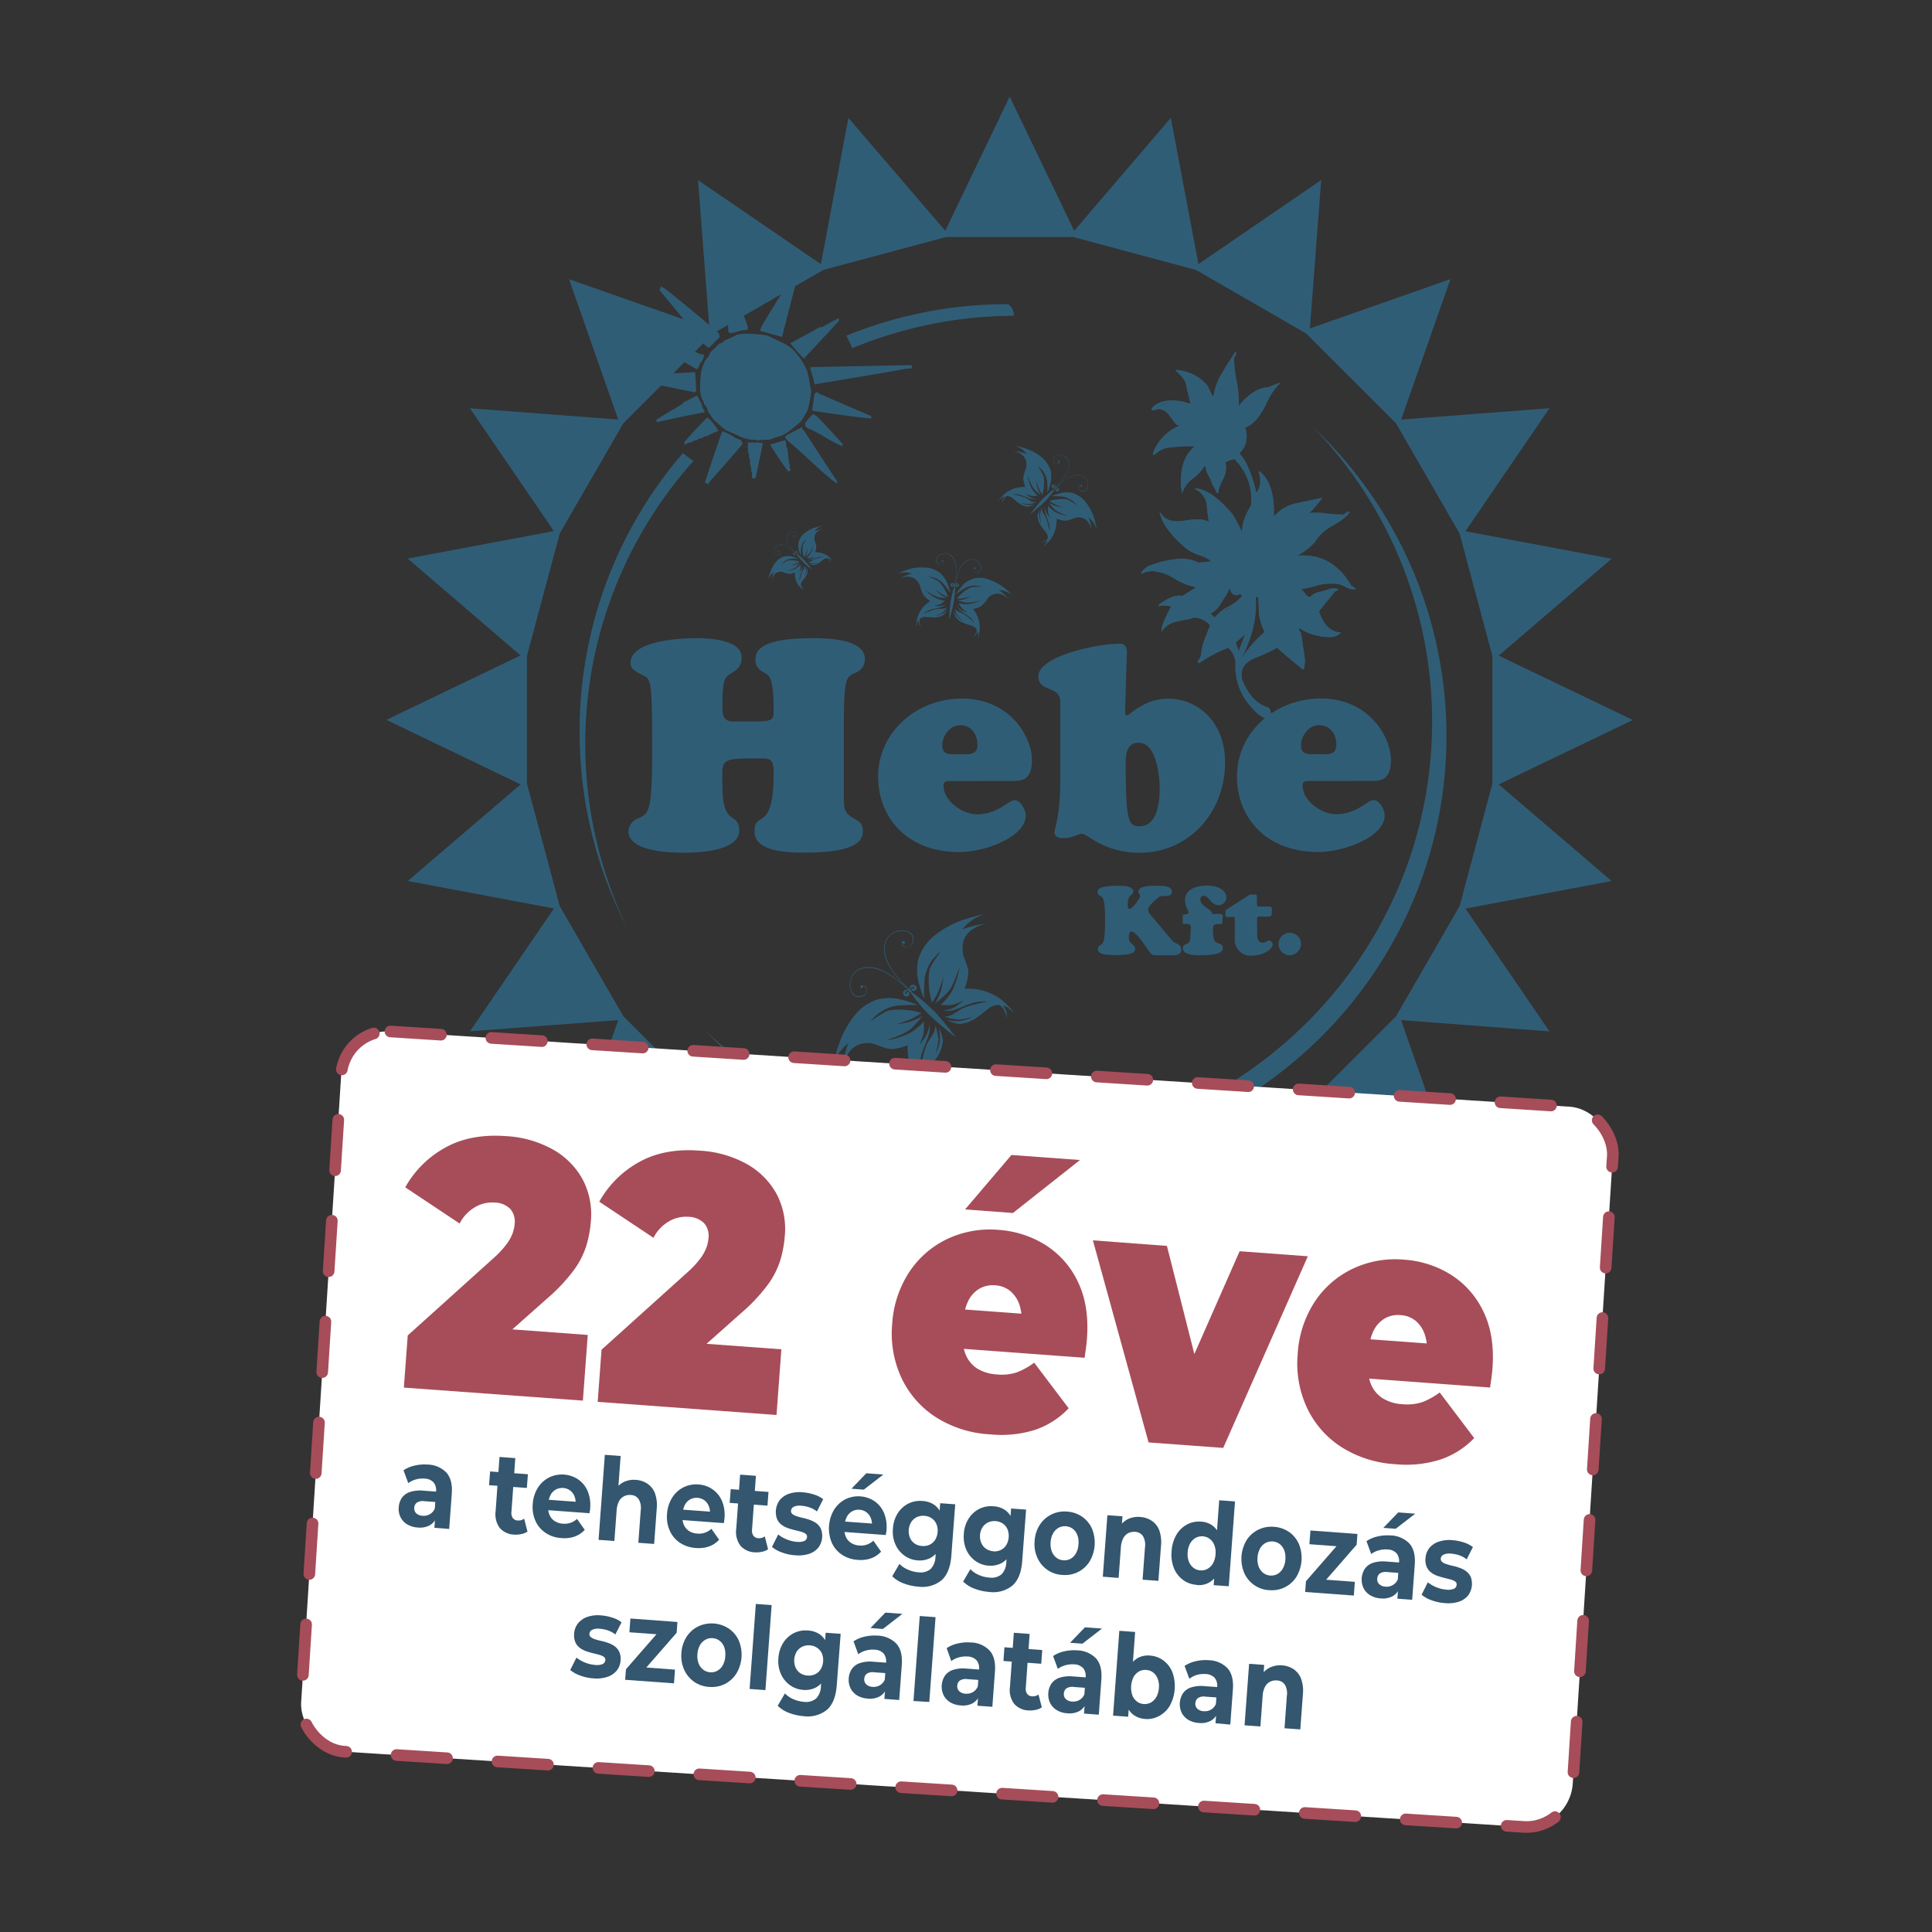 <svg id="Layer_1" data-name="Layer 1" xmlns="http://www.w3.org/2000/svg" width="500" height="500" viewBox="0 0 500 500"><rect x="0" y="0" width="500" height="500" fill="#333333" stroke="none"/><path d="M324.43,129.1a16.77,16.77,0,0,0-4.32-10.47,1.42,1.42,0,0,0-1.57-.25,3.93,3.93,0,0,1-1.78.36c-2.48.16-4.05-.36-4.7-1.54-.16-.29-.05-.67.31-1.06a2.7,2.7,0,0,0,.53-.72c0-.15-.19-.37-.59-.58a1,1,0,0,1,.23-1.42.89.89,0,0,0,1.09-.63c-.4-.61-.16-1.16.72-1.64l.72.21a.61.61,0,0,0,.73-.21,1.14,1.14,0,0,1,.71-1.57.62.62,0,0,1,.94.26c.25.39.53.56.84.47a1.28,1.28,0,0,1,1.56-.59,1.75,1.75,0,0,1,.42.59c.14.22.33.28.67.11s.65.08,1,.73a12.63,12.63,0,0,1,.13,1.53,6,6,0,0,1-2.28,4.78,11.62,11.62,0,0,1,3.6,5.22c.29,1,.74,3,1.31,6.06Zm25.26,22.46c-3.26-5.69-7.95-8.26-14-7.73a19.8,19.8,0,0,0,4.54-3.46c.65-1.57,2.16-3,4.5-4.27s3.92-2.48,4.64-3.68a1.14,1.14,0,0,0-.92.25,2.56,2.56,0,0,0-.65.47,26.5,26.5,0,0,1-4.47-.25,19.74,19.74,0,0,0-4.51-.11,22.48,22.48,0,0,0,3.34-3.94l-6.72,1.43a10.22,10.22,0,0,0-5.76,3.46c.17-5.86-1.1-9.8-3.81-11.78l-.14.14c.73,2.2.53,4-.59,5.47-1.2-5.08-2.67-8.49-4.44-10.24,1.84-1.65,2.37-3.89,1.57-6.68l1.19-.58c1.52-1,2.91-2.77,4.19-5.47s2.49-4.46,3.61-5.34l-.24-.14-2.76,1.1q-4,.24-7.67,4.85a33.1,33.1,0,0,0-.47-6.06,28.8,28.8,0,0,1-.74-6.19,2.14,2.14,0,0,1,.32-.75,1.13,1.13,0,0,0,.16-.91h-.22c-1.11,1.77-2.27,3.53-3.36,5.37a16.21,16.21,0,0,0-2.17,5.7l-.22.35a20.82,20.82,0,0,1-1.45-2.84,12.21,12.21,0,0,0-8.16-4v.22a9.77,9.77,0,0,1,2.55,3c.53,2.53,1,4.38,1.28,5.57l-2-.58c-3.86-.72-6.58-.08-8.15,1.89l.35.37c.95-.17,1.4-.28,1.31-.37a3.55,3.55,0,0,1,2.83,1.43c.72,1,1.42,1.87,2.09,2.74h.36l.18.22a12.36,12.36,0,0,0-6.66,6.92v.58h.26a8.21,8.21,0,0,1,3.09-1.78,47.62,47.62,0,0,1,7.44-.47c-2.38,2-3.59,5-3.59,8.69a23,23,0,0,0,.23,3.31H306a7.73,7.73,0,0,1,2.77-3.68,12.45,12.45,0,0,0,3-3.21l.24.24a4.87,4.87,0,0,0,.78,2.32,8.45,8.45,0,0,1,.9,2.07,21.17,21.17,0,0,1,1.31,2.51l.25-.25a11,11,0,0,1,1.08-3.13,6.41,6.41,0,0,0,.82-4.71,8.47,8.47,0,0,1,2.28-.84,14.36,14.36,0,0,1,4.33,12c-1.61,2.68-2.38,5-2.28,7-1-2.07-1.84-3.57-2.41-4.52-3.57-4.36-6.84-6.65-9.71-6.9v.25a5.26,5.26,0,0,1,2.91,3.66c.14,1.58.33,3.18.58,4.77-1.2-.72-3.16-.83-5.86-.36s-4.69.17-5.88-1l-1-1.17c.56,2.85,2.82,6,6.84,9.38a10.21,10.21,0,0,0,3.21,1.67c1.54.56,5.84,2.07,1.57,1.9-.73,0-1.24.12-1.57.12a10.21,10.21,0,0,0-4.53-1,27.43,27.43,0,0,0-8.65,2c-1.19.95-1.72,1.59-1.67,1.92a7.44,7.44,0,0,1,3.12-.72,12.93,12.93,0,0,1,5.64,2,17.21,17.21,0,0,0,5.5,2.2c-1.53,1-2.73,1.71-3.6,2.27-1.5-.41-3.59.38-6.22,2.36l.22.25a5.57,5.57,0,0,1,3.13.11q-2.64,4.74-2.51,6.53a6,6,0,0,1,3.24-2.48,37.49,37.49,0,0,1,4.08-.83,3.12,3.12,0,0,1,1.41-.37,5.86,5.86,0,0,1,3.86,2c-1,2.55-1.65,4.16-1.83,4.85a13,13,0,0,0-.47,2.41,3,3,0,0,1-.94,2c.09.33.22.47.48.47a35.81,35.81,0,0,1,7.42-3.93,5.75,5.75,0,0,1,1.93,3.93,15.13,15.13,0,0,0,3.35,10.59c2.23,2.79,4.16,4.13,5.74,4a3.91,3.91,0,0,0-.48-3c-3-.79-5.26-3.21-6.94-7.26a7.58,7.58,0,0,1-.12-1.43c0-1.81,1.16-3.21,3.46-4.16,3.3-1.34,5.17-2.26,5.65-2.73q4.05,3.56,6.22,5.24a2.81,2.81,0,0,0,.73.48,10.31,10.31,0,0,0,.35-2.62c0,.08-.33-2.07-.94-6.42a2.29,2.29,0,0,0-.37-.85,1.09,1.09,0,0,1-.24-.94c2,1.51,4.82,2.32,8.5,2.4a9.06,9.06,0,0,0,2.4-1.2c-2.56,0-4.48-1.81-5.74-5.47,2.7-3.32,4.08-5,4.08-5.06s.14-.1.47-.24.41-.29.36-.53c-.67-.06-1.12-.12-1.45-.12-.09,0-1,.28-2.87.85a4.83,4.83,0,0,0-2.75,1.3c-.49.14-.94-.08-1.4-.73a6.56,6.56,0,0,0-1-1.2,35.52,35.52,0,0,0,3.59-.81,13,13,0,0,1,3.58-.61h1.67a5.91,5.91,0,0,1,2.57.84,4,4,0,0,0,2.71.58A5.19,5.19,0,0,0,349.69,151.56Zm-49.85-46.37h-.23l.84-.49a6.5,6.5,0,0,1,2.71-.69,8.49,8.49,0,0,0-3.43,1.17Zm21.61,65,3.49-16.12,1.16.06a18.5,18.5,0,0,0,0,5.35c.42,3.27,1.75,4.27,1.75,4.27Zm-.85-1.44-1-2.52,2.7-2.34Zm-7.34-10a28.3,28.3,0,0,0,3-3.27,19.89,19.89,0,0,0,2.06-3.6c.08-.26,3.28,2,3.7,2.38s-7.93,5.87-7.93,5.87Z" style="fill:#305d76;fill-rule:evenodd"/><path d="M316.05,146.76a9.74,9.74,0,0,1,1.35-5,9.93,9.93,0,0,1,3.52-2.2c1-.35.68.62,1.64.62s2-1.43,3.57.41c.36.41,1.23-.51,1.4,0s-.11,1.26.34,1.89,1.11-.32,1.67.33a6.49,6.49,0,0,1,1.17,3.51,14.94,14.94,0,0,1-.49,3.8c-.38,1.16-1.36,2.84-1.79,2.85-1.64.06-3.3,1.69-5,1.69-1-.09-1.69-1.14-2.33-.94-1.43.42-2.21-.79-2.54-1.75-.14-.4-.86,0-1.14-.38A8.66,8.66,0,0,1,316.05,146.76Z" style="fill:#305d76;fill-rule:evenodd"/><path d="M184.75,100.21a12.4,12.4,0,1,1,12.4,12.38A12.41,12.41,0,0,1,184.75,100.21Z" style="fill:#305d76;fill-rule:evenodd"/><path d="M182.08,99.53a12.39,12.39,0,1,1,12.39,12.39A12.39,12.39,0,0,1,182.08,99.53Z" style="fill:#305d76;fill-rule:evenodd"/><path d="M150,189.41a110.26,110.26,0,0,0,12.39,50.89,109.8,109.8,0,0,1,17.08-121,24.78,24.78,0,0,1-2.71-2.06A110.11,110.11,0,0,0,150,189.41ZM220.57,90.1a110.45,110.45,0,0,1,41.59-8.38c.72,0-.39-3-1.48-3A109.93,109.93,0,0,0,219,86.9,24.44,24.44,0,0,1,220.57,90.1Z" style="fill:#305d76;fill-rule:evenodd"/><path d="M374.34,190.45a109.62,109.62,0,0,0-34.5-79.89,109.52,109.52,0,0,1,30.79,76.2c0,61-49.86,110.4-111.35,110.4a111.44,111.44,0,0,1-76.84-30.51A111.39,111.39,0,0,0,263,300.85C324.48,300.85,374.34,251.41,374.34,190.45Z" style="fill:#305d76;fill-rule:evenodd"/><path d="M320.58,168.45c-.47-1.34-.73-2.06-.73-2.15l2.41-2.15C321.36,166.33,320.8,167.75,320.58,168.45Zm1.32-4.89c-.48.09-.84.48-1.08,1.21a14,14,0,0,1-4.38,3c-1.81.87-3.54,1.62-5.21,2.32,1.12-7.52,4.24-12.14,9.35-13.9l1.32-1.54.77.05.92.07A19.76,19.76,0,0,1,321.9,163.56ZM318,156.92a11.33,11.33,0,0,0-3.67,2.86l-1-1a5.64,5.64,0,0,0,2.51-2.39l1.91-3c.25-.6.44-1.09.61-1.42a1.65,1.65,0,0,0,.37,1.42,1.49,1.49,0,0,0,2,.48l.24-.22c.3.3.44.56.36.69A11.7,11.7,0,0,1,318,156.92Zm3.4,13.32q4.18-8.2,3.6-15.69h.59c.16,2.93.25,4.47.25,4.64a14.67,14.67,0,0,0,1.41,4.37A29.5,29.5,0,0,0,321.42,170.24Zm-2.62-29.87v.37c-.65-.23-1.46.19-2.41,1.3l.12,1.57c-1.07.48-1.38,1.15-1,2a3.83,3.83,0,0,0,.59.69,2.51,2.51,0,0,0-.34,2.51l.62.8.09,1.57.94,1.06a9.22,9.22,0,0,1-8.15,7.15c-1.34.25-2.7.47-4,.73a7.25,7.25,0,0,0-3.61,1.53v-.84a14.82,14.82,0,0,1,4.55-6,14.24,14.24,0,0,1,6.7-3.28c.42-.08.57-.27.5-.58a.72.72,0,0,0-.86-.14,2.23,2.23,0,0,1-.7.36,8.24,8.24,0,0,1-1.44.14,11.76,11.76,0,0,1-5-1.45,27.29,27.29,0,0,0-4.69-2.12,8.41,8.41,0,0,0-1.9-.25c-.64,0-1.29.06-1.93.11a14.29,14.29,0,0,1,3.72-1.64c.08,0,1.47-.28,4.19-.84a6.08,6.08,0,0,1,3.18.42,9.31,9.31,0,0,0,2.56.64,6,6,0,0,0,1.21-.11c1-.39,2.23-.09,3.59.94.34-.13.39-.33.25-.59a2,2,0,0,1-.48-.72,13.79,13.79,0,0,0-4.93-2.84,11,11,0,0,1-4.88-3.21,54.73,54.73,0,0,1-3.5-4.64,5.5,5.5,0,0,0,2.41.47,20.41,20.41,0,0,0,2.76-.3,19.32,19.32,0,0,1,2.87-.28,4.4,4.4,0,0,1,3.94,2c.25-.08.36-.2.36-.37-.25-.69-.44-1.28-.58-1.69a23.56,23.56,0,0,1-.73-3.78,7.88,7.88,0,0,0-1.31-3.68c5.67,3.27,8.85,7.21,9.58,11.79A2.26,2.26,0,0,0,318.8,140.37Zm11.86,6.08a1.82,1.82,0,0,1-.51,1,2.17,2.17,0,0,0-.48,1,1.23,1.23,0,0,0,.62.94c.14.51-.16,1-1,1.57a3.5,3.5,0,0,0-.7-.14,2,2,0,0,0-.14.61c.42.26.44.59.14,1.07-.65.64-1.17.75-1.57.36l-.83-.73a1.26,1.26,0,0,0-.25.9c0,.44-.11.7-.36.77a3.63,3.63,0,0,1-1.91-.94,14.21,14.21,0,0,0-.72,1.32c-.34.08-.72-.2-1.2-.84-.08-.48-.19-.76-.36-.84-.89.8-1.48,1.08-1.79.84-.5-.34-.56-.93-.26-1.8a.69.69,0,0,0,.12-.36,1.29,1.29,0,0,0-.48-.1,1.63,1.63,0,0,0-.64.16,1.92,1.92,0,0,1-.67.19c-.25,0-.44-.19-.61-.61a.93.93,0,0,1,.2-1,1.69,1.69,0,0,0,.41-.65.55.55,0,0,0-.11-.36c-.81,0-1.26-.11-1.32-.36a1.44,1.44,0,0,1-.13-.59,1.28,1.28,0,0,1,.62-.95c.39-.3.58-.5.58-.61s-.27-.33-.83-.59a1,1,0,0,1-.24-.69,1.18,1.18,0,0,1,.24-.73,4.58,4.58,0,0,0,.72-.06c.39,0,.56-.21.47-.53a1.22,1.22,0,0,1-.47-1.68,1.26,1.26,0,0,1,1.2-.58l.58.58c.26-.13.4-.5.42-1.06s.26-.86.68-.94c.63-.4,1.21-.17,1.79.7.07.64.16.95.24.95.23-.06.59-.43,1.06-1.06s.89-.95,1.23-.95.48.19.7.57c.08.09.08.38,0,.85a.53.53,0,0,0,.48.59c.33-.87.89-1.09,1.66-.71.43.3.46.81.15,1.44-.09,0-.15.12-.15.36a4.22,4.22,0,0,0,1.3.11c.66,0,1.05.17,1.1.47.08.47-.27,1.21-1.05,2.15a3.62,3.62,0,0,0,1.79.22A1.28,1.28,0,0,1,330.66,146.45Zm11.84,4.18c.29,0,.08.55-5.73,1.41a1.76,1.76,0,0,1-1.14-.17,4.91,4.91,0,0,0-1-.31.66.66,0,0,0-.58.48,3.55,3.55,0,0,0,1.79.58,21.68,21.68,0,0,1,3.84,4.3c.53,1,1.46,2.57,2.74,4.87a13,13,0,0,0,3.13,2.36,12.91,12.91,0,0,1-1.81.14,14,14,0,0,1-9-3.58,2,2,0,0,1-.59.12,22.8,22.8,0,0,0,2.05,3.32c.81,3.82,1,6.57.73,8.24a69.16,69.16,0,0,1-6.37-5.5,13,13,0,0,1-3.83-6.9,8.78,8.78,0,0,1,.11-6.53,1.26,1.26,0,0,0,1.56.12,1.29,1.29,0,0,0,1-1.34,1.14,1.14,0,0,1,1.12-1.26A1.11,1.11,0,0,0,331,150a3.67,3.67,0,0,0-.18-.89,2.23,2.23,0,0,1-.17-.9c0-.18.89-.82.94-1.46s-.73-1.37-.73-1.37c2.5-.57,4.42-.93,5.76-1.1a16.21,16.21,0,0,1,6.73,1.79,7.13,7.13,0,0,1,2.87,2.2c.86,1.06,1.71,2.12,2.51,3.15A12.74,12.74,0,0,0,342.5,150.63Zm-31-33.17c.39.21.39,1.08,0,2.59a32.73,32.73,0,0,1-5.28,5.23,8.1,8.1,0,0,1-.25-2q0-4.73,4.45-8c.89-.47,1.39-.37,1.55.36C311.53,116,311.39,116.59,311.48,117.46Zm5.14,3.65a20.3,20.3,0,0,1-1.8,4.89c-1.5-3.11-2.28-4.94-2.28-5.58a4.23,4.23,0,0,1,.25-1.43,14.76,14.76,0,0,0,3.6.59A5.5,5.5,0,0,1,316.62,121.11Zm-4.36-8.26c-.62.36-.93.69-.93,1a14.56,14.56,0,0,1-5.8,1.12,17.35,17.35,0,0,0-5.8,1,12.58,12.58,0,0,1,4.18-4.58,7.9,7.9,0,0,1,5.75-1.37,14,14,0,0,1,3.24,1.45A1.09,1.09,0,0,1,312.26,112.85Zm30.24,24c-3.31,4-7.69,7.7-12.09,7.36.08-1.19-.26-1.81-1-1.89a.9.9,0,0,1-1.26-.84c-.14-.72-.44-1.12-.93-1.21a1.15,1.15,0,0,1-.69.26c-.33,0-.67-.31-1-.89s-.7-.89-1-.89a1.4,1.4,0,0,0-.73.22L322.62,140a9.6,9.6,0,0,1-.48-2.88c0-1.56.73-3.68,2.21-6.33a18.22,18.22,0,0,0,2.45-6l-.22-1.56c2,2.15,2.82,5.64,2.52,10.47-.9,2.32-1.57,4.05-2.05,5.22l.22.26a8.33,8.33,0,0,0,1.51-2.61,8.81,8.81,0,0,1,1.63-2.75,8.7,8.7,0,0,1,4.8-3,42.67,42.67,0,0,1,5.74-.95,37,37,0,0,1-5.27,4.49l.36.36a6.65,6.65,0,0,1,4.66-1.53,30.64,30.64,0,0,1,3.6.36,25.06,25.06,0,0,0,3.49,0C345.45,135.18,343.18,136,342.5,136.83ZM318.8,109l.21-.58v.35Zm.57-10.7a30.21,30.21,0,0,1,.62,5A7.48,7.48,0,0,1,317.7,109a2.37,2.37,0,0,0-.84-.23,2.26,2.26,0,0,0-.88.17,1.5,1.5,0,0,0-.74.9c-.19.47-.38.69-.52.69a1.14,1.14,0,0,1-.62-.22,9.45,9.45,0,0,1-4.8-4.88q-.58-1.44-2-6.53a8.12,8.12,0,0,0-1.46-2.27,22.09,22.09,0,0,1,4.66,1.9c2.15,2.32,3.24,4.6,3.24,6.9l.36.24a11.32,11.32,0,0,0,.36-3.45c.4-2.2,1.85-5.2,4.34-8.91A34.41,34.41,0,0,0,319.37,98.3Zm7.21,7.48A9.54,9.54,0,0,1,322.4,110a5.57,5.57,0,0,1-1.71-.37c-.73-.22-.92-1.14-.58-2.74,2-4,5-6.1,9-6.29C328.2,102.29,327.39,104.06,326.58,105.78Zm23.11,45.78c-3.26-5.69-7.95-8.26-14-7.73a16.48,16.48,0,0,0,4.54-3.46,13.2,13.2,0,0,1,4.5-4.27c2.34-1.25,3.92-2.48,4.64-3.68-.26-.09-.74.18-1.1.41s-.41.22-.47.31a26.5,26.5,0,0,1-4.47-.25,19.74,19.74,0,0,0-4.51-.11,22.48,22.48,0,0,0,3.34-3.94l-6.72,1.43a10.22,10.22,0,0,0-5.76,3.46c.17-5.86-1.1-9.8-3.81-11.78l-.14.14c.73,2.2.53,4-.59,5.47-1.2-5.08-2.67-8.49-4.44-10.24,1.84-1.65,2.37-3.89,1.57-6.68l1.19-.58c1.52-1,2.91-2.77,4.19-5.47s2.49-4.46,3.61-5.34l-.24-.14-2.76,1.1q-4,.24-7.67,4.85a33.1,33.1,0,0,0-.47-6.06,28.8,28.8,0,0,1-.74-6.19,2.14,2.14,0,0,1,.32-.75,1.13,1.13,0,0,0,.16-.91h-.22c-1.11,1.77-2.27,3.53-3.36,5.37a16.21,16.21,0,0,0-2.17,5.7l-.22.35c-.81-1.42-1.13-2.45-1.45-2.84-2.19-2.59-4.73-3.66-8.16-4v.22a9.77,9.77,0,0,1,2.55,3c.53,2.53,1,4.38,1.28,5.57l-2-.58c-3.86-.72-6.58-.08-8.15,1.89l.35.37c.95-.17,1.4-.28,1.31-.37a3.55,3.55,0,0,1,2.83,1.43c.72,1,1.42,1.87,2.09,2.74h.58v-.23c-.16-.17-.75-1-1.79-2.38a3.82,3.82,0,0,0-2.4-1.78,3.42,3.42,0,0,0-1.31-.37l.84-.49a6.46,6.46,0,0,1,3-.69,11.55,11.55,0,0,1,5.38,1.42,9.61,9.61,0,0,0,4,5l-.11.22c-2.4-1.17-4.36-1.53-5.86-1.06a12.24,12.24,0,0,0-8.41,7.51v.58h.26a8.21,8.21,0,0,1,3.09-1.78,47.62,47.62,0,0,1,7.44-.47c-2.38,2-3.59,5-3.59,8.69a23,23,0,0,0,.23,3.31H306a7.73,7.73,0,0,1,2.77-3.68,12.45,12.45,0,0,0,3-3.21l.24.24a4.87,4.87,0,0,0,.78,2.32,8.45,8.45,0,0,1,.9,2.07,21.17,21.17,0,0,1,1.31,2.51l.25-.25a11,11,0,0,1,1.08-3.13,6.41,6.41,0,0,0,.82-4.71,8.47,8.47,0,0,1,2.28-.84,14.36,14.36,0,0,1,4.33,12c-1.61,2.68-2.38,5-2.28,7a35.44,35.44,0,0,0-2.62-4.91c-3.69-4.24-6.63-6.26-9.5-6.51v.25a5.26,5.26,0,0,1,2.91,3.66c.14,1.58.33,3.18.58,4.77-1.2-.72-3.16-.83-5.86-.36s-4.69.17-5.88-1l-1-1.17c.56,2.85,2.82,6,6.84,9.38a10.21,10.21,0,0,0,3.21,1.67,12.23,12.23,0,0,1,3.26,1.64c-.41.09-1,.17-1.69.26s-1.24.12-1.57.12a10.21,10.21,0,0,0-4.53-1,27.43,27.43,0,0,0-8.65,2c-1.19.95-1.72,1.59-1.67,1.92a7.44,7.44,0,0,1,3.12-.72,12.93,12.93,0,0,1,5.64,2,17.21,17.21,0,0,0,5.5,2.2c-1.53,1-2.73,1.71-3.6,2.27-1.5-.41-3.59.38-6.22,2.36l.22.25a5.57,5.57,0,0,1,3.13.11q-2.64,4.74-2.51,6.53a6,6,0,0,1,3.24-2.48,37.49,37.49,0,0,1,4.08-.83,3.12,3.12,0,0,1,1.41-.37,5.86,5.86,0,0,1,3.86,2c-1,2.55-1.65,4.16-1.83,4.85a13,13,0,0,0-.47,2.41,3,3,0,0,1-.94,2c.09.33.22.47.48.47a35.81,35.81,0,0,1,7.42-3.93,5.75,5.75,0,0,1,1.93,3.93,15.13,15.13,0,0,0,3.35,10.59c2.23,2.79,4.16,4.13,5.74,4a3.91,3.91,0,0,0-.48-3c-3-.79-5.26-3.21-6.94-7.26a7.58,7.58,0,0,1-.12-1.43c0-1.81,1.16-3.21,3.46-4.16,3.3-1.34,5.17-2.26,5.65-2.73q4.05,3.56,6.22,5.24a2.81,2.81,0,0,0,.73.48,10.31,10.31,0,0,0,.35-2.62c0,.08-.33-2.07-.94-6.42a2.29,2.29,0,0,0-.37-.85,1.09,1.09,0,0,1-.24-.94,14,14,0,0,0,8.5,2.4,3.65,3.65,0,0,0,2.4-1.2c-2.56,0-4.48-1.81-5.74-5.47,2.7-3.32,4.08-5,4.08-5.06s.14-.1.47-.24.41-.29.36-.53c-.67-.06-1.12-.12-1.45-.12-.09,0-1,.28-2.87.85a4.83,4.83,0,0,0-2.75,1.3c-.49.14-.94-.08-1.4-.73a6.56,6.56,0,0,0-1-1.2,35.52,35.52,0,0,0,3.59-.81,13,13,0,0,1,3.58-.61h1.67a5.91,5.91,0,0,1,2.57.84,4,4,0,0,0,2.71.58A5.19,5.19,0,0,0,349.69,151.56Z" style="fill:#305d76;fill-rule:evenodd"/><path d="M218.39,186.87c0-12,.83-11.8,3.1-12.79a3.71,3.71,0,0,0,2.34-3.53c0-5.31-10.13-5.39-13.76-5.39-14.84,0-14.55,4.24-14.55,5.69,0,2,1.26,2.63,2.6,3.46.9.53,2.1,1.06,2.1,9.3,0,2.34.16,3.1-4.49,3.1h-3.58c-3.37,0-5.19.56-5.19-3.69,0-6.73.42-7.65,2.17-8.71s2.8-1.89,2.8-4.21c0-4.55-8.43-4.94-11.67-4.94-4.33,0-17.08.61-17.08,6.45,0,1.5,1.36,2.17,2.51,2.79,2.79,1.5,3.09-.13,3.09,20.15,0,16.22-1,16-3.71,17.28a3.75,3.75,0,0,0-2.43,3.28c0,5.26,10.61,5.57,14.15,5.57,3.69,0,14.52-.31,14.52-5.75,0-5-4.35-.75-4.35-11.4,0-6.93-1-7.25,8.9-7.25,3.52,0,4.36-.16,4.36,4,0,15.71-5.2,9.13-4.92,15.11,0,5.18,9.39,5.27,12.76,5.27,15.1,0,15.24-3.88,15.24-5.75s-1.06-2.4-2.57-3.25c-2-1.16-2.34-2.3-2.34-4.66Zm30.06,8.3c-2,0-4.6.56-4.6-2.23,0-2.57,2.06-5.26,4.6-5.26,2.82,0,4.52,2.21,4.52,5.08S250.51,195.17,248.45,195.17Zm14.07,6.94c2.37,0,4.55-.63,4.55-5.43,0-5.81-5.5-15.89-18.17-15.89-11.53,0-21.64,8.54-21.64,20.23,0,10.25,7.18,19.49,21,19.49,6.81,0,17.2-4,17.2-9.43,0-1.51-1.34-4-2.88-4s-4.27,3.66-9.79,3.66c-3.61,0-8.61-3.4-8.61-7.45,0-1.36,1.23-1.15,2.1-1.15Zm37.6,2c0,4-.75,9.73-5.27,9.73-2.77,0-3.53-1.21-3.53-16.22,0-2.61.38-5.41,3.38-5.41C299.22,192.23,300.12,200.5,300.12,204.13Zm-8.52-34.31c.1-1.65.14-3.2-1.87-3.2-6.28,0-21,3.37-21,8.39,0,4.3,5.67,2.34,5.67,6.61v20c0,10.12-1.5,12.6-1.5,13.8s1.19,1.51,2.25,1.51c2.51,0,3.72-1.12,4.95-1.12s5.66,4.91,14.85,4.91c12.45,0,22.1-10.15,22.1-23.44,0-10.11-6.78-16.44-14.76-16.44A13.68,13.68,0,0,0,294.9,183c-1.79,1-2.87,2.16-3.2,2.16-.6,0-.52-.79-.52-1.12Zm49.72,25.35c-2,0-4.61.56-4.61-2.23,0-2.57,2.06-5.26,4.61-5.26,2.84,0,4.52,2.21,4.52,5.08S343.39,195.17,341.32,195.17Zm14.1,6.94c2.34,0,4.55-.63,4.55-5.43,0-5.81-5.54-15.89-18.17-15.89-11.56,0-21.67,8.54-21.67,20.23,0,10.25,7.18,19.49,21.05,19.49,6.81,0,17.17-4,17.17-9.43,0-1.51-1.31-4-2.88-4s-4.27,3.66-9.77,3.66c-3.6,0-8.6-3.4-8.6-7.45,0-1.36,1.23-1.15,2.06-1.15Z" style="fill:#305d76;fill-rule:evenodd"/><path d="M297.15,245.86c1,1.28,1,1.36,2,1.36h4.27c1,0,2.28-.13,2.28-1.44,0-1.57-1.55-1.49-2.31-2.35l-5.25-6.2c-.39-.5-1-1.12-1-1.81,0-1.1,2.16-2.68,2.67-3.19.86-.83,3.48.36,3.48-1.53,0-1.56-2.93-1.46-4.13-1.46s-4.54-.08-4.54,1.55c0,.47.43.7.43,1.14,0,.61-2,3.29-2.73,3.29-.44,0-.47-.75-.47-1.08,0-2.93,1.43-2.24,1.43-3.41,0-1.5-2.69-1.49-3.89-1.49-5.56,0-5.33,1.24-5.33,1.57,0,1.4,1.34.54,1.68,2.65a30.62,30.62,0,0,1,.24,5,32,32,0,0,1-.24,4.61c-.33,1.9-1.6,1.23-1.6,2.54,0,.86.53,1.56,4.55,1.56,4.5,0,5.08-.77,5.08-1.58,0-1.26-1.62-1.35-1.62-2.58v-.52c0-.76.11-1.4.79-1.4s2.09,1.84,2.51,2.35Z" style="fill:#305d76;fill-rule:evenodd"/><path d="M308,243.09c-.12,1.57-1.87.89-1.87,2.33,0,1.78,3.29,1.8,4.51,1.8,5.76,0,5.81-1.25,5.81-1.87,0-1.56-1.8-.74-2.28-2.29a9.65,9.65,0,0,1-.25-2.23c0-1.67.25-1.67,1.75-1.67.36,0,.64,0,.67-.39l.11-1.74c.06-.75-1.4-.47-2.45-.47-.26,0-.28-.05-.36-.28-.37-1.2-3-1.75-3-3.46a.9.9,0,0,1,.87-1c1.42,0,1.73,2.42,3.94,2.42a2,2,0,0,0,1.93-2.06c0-1-1-3-5.11-3-2.51,0-5.59.9-5.59,3.78,0,1.7.95,2.71.95,3.21a1,1,0,0,1-.91.5c-.79,0-.62.25-.62,2.12,0,.45.77.31,1.09.31.81,0,1.06.42,1,1.2Z" style="fill:#305d76;fill-rule:evenodd"/><path d="M325.33,238.1c0-.87.05-.89.95-.89H328c1,0,1.17-.09,1.17-1.46,0-1.06,0-1.14-1.08-1.14h-1.79c-.66,0-.84,0-.93-.19a7.44,7.44,0,0,1-.07-1.91c0-1.16-.07-1-1-1-.73,0-.7-.09-1.26.27l-5.67,3.63c-.29.2-.21.47-.21.81,0,.53-.06.78.14,1s.44.09,1.11.09.87-.06,1,0,.15.25.15.67v5a4.09,4.09,0,0,0,4.38,4.35c2.52,0,5.42-1.39,5.42-3,0-.26-.36-.92-.9-.92s-.89.55-1.71.55c-.66,0-1.38-.38-1.38-2Z" style="fill:#305d76;fill-rule:evenodd"/><path d="M336.71,244.13a2.91,2.91,0,1,0-2.89,3.09A3,3,0,0,0,336.71,244.13Z" style="fill:#305d76;fill-rule:evenodd"/><path d="M179.92,96.69l0-.37-8.66.45c-3,.11-5.89.39-8.59.75-.11.12-.14.25-.06.34a.39.39,0,0,1,0,.31c6.95,1.28,12.17,2.32,15.72,3.07a3.26,3.26,0,0,1,.94.23.75.75,0,0,0,.92-.26C180.06,99.2,180,97.66,179.92,96.69Zm2,8.93a2,2,0,0,1-.33-1.06c-.5-.94-.89-1.65-1.2-2.21-1.56.85-2.77,1.46-3.58,1.82l-.13.33c-3.07,1.81-5.36,3.21-6.87,4.16l.11.31c0,.17.09.28.23.26q8.07-1.82,12.22-2.52A3.26,3.26,0,0,0,181.9,105.62Zm.12-13a1.46,1.46,0,0,0,.08-1l-.39.17q-7.25-2.77-10.89-4.06a3.31,3.31,0,0,1-1.56-.55c-.73-.3-1.23-.34-1.59-.1a.82.82,0,0,0,.56,1l1.17.49c1.76,1.59,5.41,3.92,10.94,7a2.86,2.86,0,0,0,.61-1,2.21,2.21,0,0,1,.67-1.07Zm1.65,15.88a1.16,1.16,0,0,1-.62-.5c-3.52,3.62-5.52,5.8-6,6.5,0,0,0,.11.08.31s.09.22.23.22l1.08-.58.28.14,1.1-.7.31.14,1-.66.3.12,1.07-.63.27.14a12.06,12.06,0,0,1,3.13-1.46A12.14,12.14,0,0,0,183.67,108.55Zm7.64,5.22a4.13,4.13,0,0,1-1.65-.81,14.72,14.72,0,0,0-2.59-1.25l-.25.12c-2.12,6.12-3.58,10.51-4.41,13.11l.41.2a1,1,0,0,0,.42.1c.17,0,.26-.16.26-.38,3.79-4.25,6.64-7.49,8.54-9.78A1,1,0,0,0,191.31,113.77ZM186,86.22c-3.77-3.27-8.4-7.15-13.93-11.56l-.58-.28a.41.41,0,0,1-.34-.47l-.48,1.14,11.73,14.22a1.83,1.83,0,0,1,.5.39,1.23,1.23,0,0,0,.62.32c1.7-1.72,2.59-2.64,2.73-2.72A4,4,0,0,0,186,86.22Zm11.47,28.52a5.55,5.55,0,0,0-1.9-.22c-1,0-1.7,0-2,0a17.79,17.79,0,0,0,.09,2.64,1.57,1.57,0,0,1,.19.87c0,.45.09.76.28.87a4.06,4.06,0,0,0,.06,1.59,1.67,1.67,0,0,1,.2.87c0,.45,0,.72.22.84a7.5,7.5,0,0,0,.06,1.5l.41.2c0-.06.09-.12.28-.14s.25-.12.25-.34C196.42,119.66,197,116.75,197.45,114.74ZM209.93,101c-.56-2.32-.92-4-1.12-5.28-.16-.06-.36-.35-.58-.89s-.42-.86-.62-1a12.93,12.93,0,0,0-2.79-3.71,11.79,11.79,0,0,0-2.6-1.54c-1.58-.8-2.84-1.41-3.76-1.78a48,48,0,0,0-5.33-.45,15.72,15.72,0,0,0-2.35.25,27,27,0,0,1-3.37,1.56l-.15.35-1.17.49c-1,1-1.7,1.68-2.23,2.12a4.78,4.78,0,0,1-1.25,2,13.75,13.75,0,0,0-.59,1.34,9.7,9.7,0,0,0-.7,3c-.2,2.66-.17,4.28.11,4.88a2.71,2.71,0,0,0,.42,1.17,4.36,4.36,0,0,1,.47,1.26l.29.12a1.18,1.18,0,0,0,.3.58,1,1,0,0,1,.2.72c.64,1.09,1.2,1.88,1.56,2.38,1.36,1.26,2.42,2.18,3.2,2.78l3.36,1.46a10.74,10.74,0,0,0,3.19,1,1.36,1.36,0,0,0,.69,0,.92.92,0,0,1,.78.19,24.28,24.28,0,0,1,3.35-.22,25.61,25.61,0,0,1,3-1,19.32,19.32,0,0,0,2.32-1.43c1.2-1,2.15-1.75,2.85-2.42.72-1.2,1.28-2.09,1.59-2.73A25.25,25.25,0,0,0,209.93,101ZM193.57,84.88a16.86,16.86,0,0,0-1-2.93,16.47,16.47,0,0,1-1-2.85l-.27-.11a13.12,13.12,0,0,0-.81-2.45,9.27,9.27,0,0,1-.82-2.43c-.16-.17-.27-.32-.36-.34L188.58,72a.26.26,0,0,1-.26.2.33.33,0,0,0-.19.3q.35,8.72.31,13.15a1.86,1.86,0,0,0,.41.58,10.9,10.9,0,0,0,2.18-.47,8.26,8.26,0,0,1,2.38-.39Zm10.78,35.81a1.72,1.72,0,0,0-.17-.91c-.14-1.63-.28-2.83-.42-3.64a2.09,2.09,0,0,1-.31-1.09,2.82,2.82,0,0,0-.27-1.14c-1.77.53-3.05.93-3.91,1.14,1.95,3.07,3.49,5.37,4.61,6.84.5.12.75,0,.72-.39C204.44,121.42,204.35,121.14,204.35,120.69Zm12.36,4L208,111.34c-.22,0-.33-.08-.36-.36s-.09-.42-.09-.42l-4.1,2.15a.5.5,0,0,0-.08.78,3.12,3.12,0,0,0,.64.7c1.34,1.08,3.41,2.93,6.2,5.53s4.77,4.26,6.3,5.42Zm-9.52-55.82-.58-.25-.11.64q-6.3,9.91-9.3,15l-.31.78c-.17.28-.19.48,0,.62,2.43.67,4.28,1.21,5.49,1.53Q205.5,75,207.19,68.86Zm10.92,46.08c-2.91-3.23-5.14-5.69-6.75-7.28-.48-.2-.76-.39-.79-.59a11.5,11.5,0,0,0-2.18,2.4c-.16.67.15,1.17,1,1.51a9.39,9.39,0,0,1,1.85.87c.44.19,1.53.83,3.26,1.86a29.2,29.2,0,0,0,3.46,1.74Zm-1-32.29c0-.23-.11-.28-.25-.23l-4.33,2.32-.28-.14-7.73,4.25a51,51,0,0,0,3.52,3.94c3.54-3.78,6.62-7.05,9.13-9.84C217.16,83,217.13,82.87,217.13,82.65ZM225.51,108a.27.27,0,0,1,0-.3l-13.71-5.89-.31-.4c-.47.26-.72.46-.72.6-.28,2.14-.48,3.59-.58,4.29,6.72,1,11.8,1.7,15.26,2A.33.33,0,0,0,225.51,108Zm10.3-13.51L210.26,95,210,95c-.22,0-.34.17-.31.39a33.9,33.9,0,0,1,1.12,4.08c10.61-1.76,18.65-3.1,24-4.1a1.5,1.5,0,0,0,.56,0,1.35,1.35,0,0,1,.59,0A1,1,0,0,0,235.81,94.45Z" style="fill:#305d76;fill-rule:evenodd"/><path d="M262.63,115.27a9.1,9.1,0,0,1,1.68.87,5.89,5.89,0,0,1,1.39,1.37,11.78,11.78,0,0,0-1.54-.5,15.92,15.92,0,0,0-2-.36,5.38,5.38,0,0,1,2.37,1.06,3,3,0,0,1,1.06,1.8,4,4,0,0,1-.08,1.71,13.25,13.25,0,0,0-.7,2.52,8.36,8.36,0,0,0,.56,2.3,8.29,8.29,0,0,0-2.29.21,8.11,8.11,0,0,0-2.88,1.37,12.2,12.2,0,0,0-1.81,1.95l1-.87.65-.22a3.28,3.28,0,0,0-.57,1,2.61,2.61,0,0,0,.14,1.14,1.43,1.43,0,0,1,.06-1.14,2.39,2.39,0,0,1,.78-1.09,1.91,1.91,0,0,1,1.11.22c.62.31,1.71,1.45,2.51,1.87a4.79,4.79,0,0,0,2,.65,6.46,6.46,0,0,0,1.76-.57,7.23,7.23,0,0,1-1.76.15,5.74,5.74,0,0,1-2-.65,9.81,9.81,0,0,0,2,.42,9.65,9.65,0,0,0,2-.42,3,3,0,0,1-.78-.17c-.53-.13-1.23-.8-2.18-1.2a22,22,0,0,0-3.12-.8,5.19,5.19,0,0,1,1.72.09c.84.19,2.47,1,3.16,1.13a3.67,3.67,0,0,0,1.4.09,4.27,4.27,0,0,1-1.77-.59,14.53,14.53,0,0,1-1.16-.92h0a7.29,7.29,0,0,0,1.62.64,9.84,9.84,0,0,0,1.59,0,8,8,0,0,1-1.54-1.87,11.8,11.8,0,0,1-1.12-3.66,14.73,14.73,0,0,0,1.62,3.66,13.65,13.65,0,0,0,1.82,1.65,9.61,9.61,0,0,1-.84-1.87,17.6,17.6,0,0,1-.36-2s.39,1.34.69,2.09a12.16,12.16,0,0,0,.92,1.66,8.17,8.17,0,0,0,.43-2.16,9.08,9.08,0,0,0-.09-2.6,15.36,15.36,0,0,0-1.59-2.7A11.54,11.54,0,0,1,270,122a6.25,6.25,0,0,1,1,2.6,26.08,26.08,0,0,1,.08,2.93,12.43,12.43,0,0,0,.62-1.87,7.59,7.59,0,0,0,.22-3.8,7.08,7.08,0,0,0-2.51-3.66,12.81,12.81,0,0,0-3.66-2C264.53,115.72,262.63,115.27,262.63,115.27Z" style="fill:#305d76;fill-rule:evenodd"/><path d="M283.9,137.07a10,10,0,0,0-.84-1.72,6.34,6.34,0,0,0-1.34-1.43,10.43,10.43,0,0,1,.5,1.57c.19.84.34,2,.34,2a5.82,5.82,0,0,0-1-2.44,3,3,0,0,0-1.76-1.08,2.9,2.9,0,0,0-1.68.09,8.79,8.79,0,0,1-2.43.72,6.74,6.74,0,0,1-2.23-.58,9.53,9.53,0,0,1-.22,2.36,7.9,7.9,0,0,1-1.32,3A11.5,11.5,0,0,1,270,141.4l.83-1,.24-.65a3.26,3.26,0,0,1-1,.55,2.32,2.32,0,0,1-1.11-.14,1.29,1.29,0,0,0,1.11,0,2.34,2.34,0,0,0,1.07-.81,2.13,2.13,0,0,0-.19-1.14c-.32-.64-1.41-1.77-1.82-2.6a4.66,4.66,0,0,1-.62-2.07,6.75,6.75,0,0,1,.56-1.78,6.9,6.9,0,0,0-.14,1.78,5.52,5.52,0,0,0,.61,2,10.11,10.11,0,0,1-.41-2.09,10.31,10.31,0,0,1,.41-2.06,3.49,3.49,0,0,0,.14.78c.18.53.81,1.28,1.17,2.23a22.77,22.77,0,0,1,.79,3.21,6,6,0,0,0-.09-1.79c-.17-.86-.92-2.5-1.08-3.23a3.65,3.65,0,0,1-.08-1.42,4.36,4.36,0,0,0,.56,1.78c.47.75.89,1.19.89,1.23h0a8.46,8.46,0,0,1-.61-1.65,9.38,9.38,0,0,1,0-1.65,7.84,7.84,0,0,0,1.8,1.57,10.69,10.69,0,0,0,3.55,1.14,13.13,13.13,0,0,1-3.55-1.65,13.81,13.81,0,0,1-1.58-1.84,8.54,8.54,0,0,0,1.81.84c.67.19,1.92.37,1.92.37a19.08,19.08,0,0,1-2-.73,11,11,0,0,1-1.59-.92,7.35,7.35,0,0,1,2.09-.42,8.57,8.57,0,0,1,2.49,0,15.67,15.67,0,0,1,2.65,1.65,10.75,10.75,0,0,0-1.39-1.37,5.81,5.81,0,0,0-2.49-1,23,23,0,0,0-2.88-.08,14,14,0,0,1,1.81-.65,7.13,7.13,0,0,1,3.7-.21,7,7,0,0,1,3.57,2.56,14.14,14.14,0,0,1,1.95,3.74C283.45,135.12,283.9,137.07,283.9,137.07Z" style="fill:#305d76;fill-rule:evenodd"/><path d="M266.62,133.09s2.15-1.68,3.58-3.07a23,23,0,0,0,2.76-3.38l-.11-.09a29.63,29.63,0,0,0-3.33,2.91C268.24,130.89,266.62,133.09,266.62,133.09Z" style="fill:#305d76;fill-rule:evenodd"/><path d="M272.85,126.55l.09,0h0l.05,0h.14l.14-.28a1,1,0,0,1,.33.06s.11,0,.13.14.11.27,0,.3c-.32.08-.27-.14-.27-.14.19-.1.14-.19,0-.19a.36.36,0,0,0-.25.47.46.46,0,0,0,.5.23.57.57,0,0,0,.35-.51c0-.22-.1-.39-.35-.44s-.27,0-.27,0v-.14h-.12l0-.08h-.14s0,0-.05-.27-.32-.27-.57-.27-.42.27-.39.46a.45.45,0,0,0,.34.4.29.29,0,0,0,.39-.28c0-.2-.14-.22-.2,0,0,0-.19.12-.19-.25,0-.09.14-.09.3-.06a.31.31,0,0,1,.18.11.7.7,0,0,1,.14.32l-.26.16,0,.14,0,0Z" style="fill:#305d76;fill-rule:evenodd"/><path d="M279.69,125.74c0,.14.08.22.19.22s.16-.08.16-.22a.19.19,0,0,0-.16-.19h-.39c-.73.75-.29,1.51.61,1.65,1.85.28,2.16-3.5-.27-4.16s-4.81,1.58-6.56,3.07c.41,0,3.51-3.83,6.56-3,2.34.64,2,4.22.33,4-.87-.12-1.34-.73-.61-1.51l.24,0A.26.26,0,0,0,279.69,125.74Z" style="fill:#305d76;fill-rule:evenodd"/><path d="M274,119.55c-.15,0-.22-.08-.22-.16a.19.19,0,0,1,.22-.18.2.2,0,0,1,.22.18v.41c-.82.7-1.52.2-1.6-.76-.2-1.92,3.54-2,4,.54s-1.8,4.86-3.37,6.62c0-.46,3.94-3.47,3.29-6.62-.5-2.44-4-2.35-3.88-.59.08.93.67,1.46,1.45.73l.07-.25S274.07,119.58,274,119.55Z" style="fill:#305d76;fill-rule:evenodd"/><path d="M232.32,148.41a11.9,11.9,0,0,1,1.84-.28,6.54,6.54,0,0,1,1.92.31,11.87,11.87,0,0,0-1.53.48,16.73,16.73,0,0,0-1.79.83,5.36,5.36,0,0,1,2.54-.5,3.15,3.15,0,0,1,1.88.87,5.18,5.18,0,0,1,.92,1.44A9.27,9.27,0,0,0,239,154a7.25,7.25,0,0,0,1.75,1.55A8.3,8.3,0,0,0,239,157a8.14,8.14,0,0,0-1.54,2.68,11.31,11.31,0,0,0-.33,2.54l.28-1.23.39-.5a3,3,0,0,0,.11,1.12,2.85,2.85,0,0,0,.75.81,1.43,1.43,0,0,1-.58-1,2.29,2.29,0,0,1,0-1.29,2.08,2.08,0,0,1,1-.45c.67-.08,2.18.2,3.07.11a5,5,0,0,0,2-.61,7.06,7.06,0,0,0,1.09-1.45,6.76,6.76,0,0,1-1.34,1.1,5.94,5.94,0,0,1-2,.57,8.77,8.77,0,0,0,1.91-.77,9.68,9.68,0,0,0,1.39-1.48,2.86,2.86,0,0,1-.7.3c-.53.18-1.48,0-2.45.24a19.84,19.84,0,0,0-3,1.14,5,5,0,0,1,1.42-.93c.81-.31,2.54-.59,3.21-.84a3.63,3.63,0,0,0,1.17-.73,4.14,4.14,0,0,1-1.76.51,8,8,0,0,1-1.47-.08h0a8.4,8.4,0,0,0,1.67-.36,9.56,9.56,0,0,0,1.28-.92,7.54,7.54,0,0,1-2.29-.65,11.22,11.22,0,0,1-3-2.32,13.8,13.8,0,0,0,3.37,2,13.55,13.55,0,0,0,2.4.31,9.65,9.65,0,0,1-1.72-1c-.54-.45-1.43-1.42-1.43-1.42s1.06.86,1.76,1.29a10.88,10.88,0,0,0,1.67.83,7.91,7.91,0,0,0-.89-2,9.63,9.63,0,0,0-1.5-2.05,16.09,16.09,0,0,0-2.85-1.28,10.59,10.59,0,0,1,1.9.4,5.86,5.86,0,0,1,2.25,1.55,21.11,21.11,0,0,1,1.71,2.34,13,13,0,0,0-.53-1.87,7.39,7.39,0,0,0-2-3.21,6.75,6.75,0,0,0-4.13-1.53,11.7,11.7,0,0,0-4.11.45A31.37,31.37,0,0,0,232.32,148.41Z" style="fill:#305d76;fill-rule:evenodd"/><path d="M262.07,154a12.24,12.24,0,0,0-1.68-.91,5.66,5.66,0,0,0-1.89-.39,11.36,11.36,0,0,1,1.28,1c.61.56,1.43,1.44,1.43,1.44a5.87,5.87,0,0,0-2.26-1.4,3,3,0,0,0-2,.14,2.72,2.72,0,0,0-1.34,1,9,9,0,0,1-1.62,1.95,6.66,6.66,0,0,1-2.15.77,9,9,0,0,1,1.17,2,8.42,8.42,0,0,1,.56,3.1,12.14,12.14,0,0,1-.51,2.54l.12-1.25-.2-.64a2.48,2.48,0,0,1-.48,1,2.54,2.54,0,0,1-1,.51,1.57,1.57,0,0,0,.87-.68,2.13,2.13,0,0,0,.42-1.23,2,2,0,0,0-.81-.8c-.59-.34-2.12-.62-2.93-1.07a4.57,4.57,0,0,1-1.65-1.3,6.06,6.06,0,0,1-.56-1.74,7,7,0,0,0,.89,1.5,5.56,5.56,0,0,0,1.62,1.27,11.39,11.39,0,0,1-1.5-1.42,10.47,10.47,0,0,1-.81-1.91,1.86,1.86,0,0,0,.55.53c.42.37,1.37.59,2.2,1.15a20.3,20.3,0,0,1,2.44,2.15,6,6,0,0,0-1.06-1.4c-.65-.58-2.18-1.49-2.71-2a3.77,3.77,0,0,1-.87-1.12A4.66,4.66,0,0,0,249,158a9.54,9.54,0,0,0,1.42.46h0a8.24,8.24,0,0,1-1.42-1,9.48,9.48,0,0,1-.92-1.34,7.45,7.45,0,0,0,2.34.24,11.05,11.05,0,0,0,3.58-1.08,13.69,13.69,0,0,1-3.86.7,15.07,15.07,0,0,1-2.34-.62,9.46,9.46,0,0,0,1.94-.31c.68-.25,1.83-.83,1.83-.83s-1.29.42-2.07.58a12.77,12.77,0,0,1-1.84.14,8.09,8.09,0,0,1,1.48-1.54,8,8,0,0,1,2.09-1.36,14.35,14.35,0,0,1,3.09-.17,11.5,11.5,0,0,0-1.9-.31,5.44,5.44,0,0,0-2.61.62,19.71,19.71,0,0,0-2.38,1.57,9.62,9.62,0,0,1,1.12-1.54,6.07,6.07,0,0,1,7.29-2.24,13.61,13.61,0,0,1,3.71,1.9C260.62,152.66,262.07,154,262.07,154Z" style="fill:#305d76;fill-rule:evenodd"/><path d="M245.63,160.47s.81-2.54,1.17-4.44a23.58,23.58,0,0,0,.37-4.3H247A27.07,27.07,0,0,0,246,156C245.71,157.82,245.63,160.47,245.63,160.47Z" style="fill:#305d76;fill-rule:evenodd"/><path d="M247,151.73l.08,0h.06l.11-.08-.06-.31a.8.8,0,0,1,.33-.14.17.17,0,0,1,.21,0c.1.09.22.17.13.25-.22.26-.27.06-.27,0,.08-.19,0-.25-.15-.11a.31.31,0,0,0,.08.5.4.4,0,0,0,.51-.11.45.45,0,0,0,0-.58.42.42,0,0,0-.54-.17c-.21.11-.21.17-.21.17l-.09-.12-.09.06-.07-.06-.09.12s0-.06-.22-.2-.39-.08-.59.08a.43.43,0,0,0,.45.73.3.3,0,0,0,.16-.45c-.14-.14-.24-.11-.16.08,0,0-.12.23-.31,0-.08-.08.06-.17.19-.23a.89.89,0,0,1,.19,0,.93.93,0,0,1,.32.2l-.11.27.08.09H247Z" style="fill:#305d76;fill-rule:evenodd"/><path d="M252.19,147.16c.08.08.19.14.27.08a.19.19,0,0,0,0-.28c-.06-.08-.17-.14-.25-.08v0l0,0-.31.22c-.16,1,.62,1.39,1.45,1,1.68-.84-.19-4.08-2.59-3.24s-3.07,4.08-3.66,6.3c.36-.21.73-5.15,3.71-6.22,2.29-.83,4.08,2.29,2.51,3.08-.77.38-1.53.16-1.33-.9l.19-.17C252.13,147,252.16,147.07,252.19,147.16Z" style="fill:#305d76;fill-rule:evenodd"/><path d="M244,145.37a.19.19,0,0,1-.28,0c0-.09,0-.19.09-.29a.32.32,0,0,1,.28,0h0l0,0,.19.33c-.25,1-1.11,1-1.72.31-1.24-1.47,1.78-3.66,3.65-1.93s1.26,5,1,7.37c-.25-.36,1.25-5.07-1.07-7.28-1.78-1.73-4.63.39-3.51,1.76.58.7,1.37.77,1.61-.26l-.1-.25A.2.2,0,0,1,244,145.37Z" style="fill:#305d76;fill-rule:evenodd"/><path d="M254.73,236.54a18.68,18.68,0,0,0-3.07,1.53,11.25,11.25,0,0,0-2.6,2.46,23.27,23.27,0,0,1,2.85-.89,29.74,29.74,0,0,1,3.6-.65,10,10,0,0,0-4.38,1.93,5.36,5.36,0,0,0-1.93,3.21,8.76,8.76,0,0,0,.11,3.09c.34,1.29,1.26,2.94,1.31,4.5a13.71,13.71,0,0,1-1,4.13,17.08,17.08,0,0,1,4.23.39,14.17,14.17,0,0,1,5.28,2.46,20.69,20.69,0,0,1,3.36,3.47l-1.82-1.55-1.15-.39a5.57,5.57,0,0,1,1,1.82,5.09,5.09,0,0,1-.25,2,2.64,2.64,0,0,0-.13-2,4.07,4.07,0,0,0-1.43-1.95,3.81,3.81,0,0,0-2.06.39c-1.12.56-3.16,2.59-4.64,3.34a8.49,8.49,0,0,1-3.71,1.18,12.14,12.14,0,0,1-3.24-1,13.67,13.67,0,0,0,3.24.26,10.74,10.74,0,0,0,3.6-1.15,18,18,0,0,1-3.74.75,18.15,18.15,0,0,1-3.74-.75,4.79,4.79,0,0,0,1.42-.28c1-.28,2.28-1.48,4-2.18a38,38,0,0,1,5.8-1.42,10.47,10.47,0,0,0-3.24.14c-1.53.34-4.49,1.73-5.78,2.07a7.9,7.9,0,0,1-2.59.11,8.39,8.39,0,0,0,3.24-1,21.54,21.54,0,0,0,2.18-1.68h0a15.68,15.68,0,0,1-3,1.18,16.92,16.92,0,0,1-3,0,14.66,14.66,0,0,0,2.82-3.36,20,20,0,0,0,2.06-6.59s-1.56,5.11-3,6.59a27.39,27.39,0,0,1-3.35,3,17.94,17.94,0,0,0,1.56-3.35c.31-1.25.65-3.6.65-3.6s-.73,2.37-1.31,3.75a20.19,20.19,0,0,1-1.68,2.95,15.88,15.88,0,0,1-.75-3.88,16.64,16.64,0,0,1,.11-4.63c.25-1.12,3-4.89,3-4.89a20.91,20.91,0,0,0-2.44,2.57,11,11,0,0,0-1.82,4.63,41,41,0,0,0-.11,5.28,21,21,0,0,1-1.18-3.35,13,13,0,0,1-.38-6.81,12.58,12.58,0,0,1,4.62-6.56,24.33,24.33,0,0,1,6.7-3.63C251.27,237.35,254.73,236.54,254.73,236.54Z" style="fill:#305d76;fill-rule:evenodd"/><path d="M215.57,275.64a20.37,20.37,0,0,1,1.53-3.09,11.7,11.7,0,0,1,2.46-2.57,24.21,24.21,0,0,0-.89,2.84,32.06,32.06,0,0,0-.65,3.59A10,10,0,0,1,220,272a5.25,5.25,0,0,1,3.21-1.92,5,5,0,0,1,3.07.14c1.74.53,2.93,1.25,4.52,1.27a12.81,12.81,0,0,0,4.11-1,15.82,15.82,0,0,0,.39,4.27,14.52,14.52,0,0,0,2.45,5.27,20.07,20.07,0,0,0,3.49,3.38l-1.56-1.81-.4-1.18a5.42,5.42,0,0,0,1.83,1.06,5.5,5.5,0,0,0,2.05-.28,2.55,2.55,0,0,1-2.05-.11,4.08,4.08,0,0,1-1.93-1.43,3.7,3.7,0,0,1,.36-2.06c.56-1.14,2.57-3.15,3.35-4.63a8.83,8.83,0,0,0,1.14-3.74,11.67,11.67,0,0,0-1.06-3.21,13.11,13.11,0,0,1,.29,3.21,10.7,10.7,0,0,1-1.15,3.6,18,18,0,0,0,.75-3.74,16.8,16.8,0,0,0-.79-3.71,4.32,4.32,0,0,1-.24,1.4c-.28,1-1.48,2.28-2.18,4a41.44,41.44,0,0,0-1.4,5.8,11,11,0,0,1,.11-3.24c.37-1.53,1.74-4.49,2.07-5.78a7.57,7.57,0,0,0,.12-2.56,8,8,0,0,1-1,3.21,19.18,19.18,0,0,1-1.65,2.18h0a15.82,15.82,0,0,0,1.15-3,16,16,0,0,0,0-3,14.4,14.4,0,0,1-3.35,2.83,20,20,0,0,1-6.53,2.06s5-1.56,6.53-3a30.3,30.3,0,0,0,3-3.32,19.29,19.29,0,0,1-3.35,1.53c-1.23.3-3.57.62-3.57.62s2.37-.7,3.71-1.26a21,21,0,0,0,2.95-1.67,14.31,14.31,0,0,0-3.84-.78,16,16,0,0,0-4.64.14c-1.11.22-4.86,2.92-4.86,2.92a18.66,18.66,0,0,1,2.57-2.41,10.43,10.43,0,0,1,4.61-1.8,44.73,44.73,0,0,1,5.25-.14,20.77,20.77,0,0,0-3.33-1.14,12.86,12.86,0,0,0-6.81-.39,12.58,12.58,0,0,0-6.53,4.6,23.31,23.31,0,0,0-3.6,6.68C216.38,272.18,215.57,275.64,215.57,275.64Z" style="fill:#305d76;fill-rule:evenodd"/><path d="M247.39,268.47a85.6,85.6,0,0,1-6.56-5.51,40.17,40.17,0,0,1-5.11-6l.22-.2a50.61,50.61,0,0,1,6.12,5.25C244.43,264.56,247.39,268.47,247.39,268.47Z" style="fill:#305d76;fill-rule:evenodd"/><path d="M235.94,256.74l-.17.09,0,0h0l-.06,0h-.28l-.24-.49a2.17,2.17,0,0,0-.65.1.74.74,0,0,0-.25.25c-.11.26-.17.5,0,.54.61.16.5-.25.47-.25-.33-.2-.25-.37.11-.34a.61.61,0,0,1,.42.84.84.84,0,0,1-.92.39,1,1,0,0,1-.64-.89c.06-.4.2-.73.64-.79s.53,0,.53,0V256h.23l0-.17.27.07s-.05-.1.09-.52.55-.52,1-.5a.94.94,0,0,1,.75.84.83.83,0,0,1-.64.73c-.36.08-.78-.2-.72-.5s.25-.4.36,0c0,0,.36.19.36-.42.06-.2-.25-.17-.53-.12a.76.76,0,0,0-.34.17,1.52,1.52,0,0,0-.24.59l.47.31-.06.22-.05.06Z" style="fill:#305d76;fill-rule:evenodd"/><path d="M223.33,255.35a.38.38,0,0,1-.34.39c-.16,0-.31-.2-.31-.39A.38.38,0,0,1,223,255h.76c1.31,1.36.5,2.71-1.17,3-3.41.5-3.92-6.26.5-7.48,4.61-1.26,8.88,2.87,12.12,5.55-.76.06-6.48-6.87-12.07-5.39-4.32,1.14-3.76,7.6-.64,7.15,1.62-.22,2.49-1.34,1.15-2.72l-.51,0A.36.36,0,0,1,223.33,255.35Z" style="fill:#305d76;fill-rule:evenodd"/><path d="M233.85,244.21a.37.37,0,0,0,.37-.34c0-.16-.2-.3-.42-.3a.39.39,0,0,0-.37.3v.06l0,.7c1.48,1.26,2.79.36,3-1.34.31-3.46-6.53-3.52-7.48,1-1,4.64,3.32,8.74,6.23,11.86,0-.78-7.26-6.19-6.09-11.83.92-4.39,7.43-4.25,7.17-1.06-.14,1.64-1.23,2.6-2.68,1.31l-.11-.48A.37.37,0,0,0,233.85,244.21Z" style="fill:#305d76;fill-rule:evenodd"/><path d="M212.81,136.05a5.72,5.72,0,0,0-1.09.55,3.1,3.1,0,0,0-.92.88,5.62,5.62,0,0,1,1-.32c.54-.14,1.29-.25,1.29-.25a3.64,3.64,0,0,0-1.57.7,1.85,1.85,0,0,0-.69,1.15,3.12,3.12,0,0,0,0,1.11,6.72,6.72,0,0,1,.44,1.59,4.11,4.11,0,0,1-.36,1.48,6.59,6.59,0,0,1,1.54.15,5.55,5.55,0,0,1,1.87.85,8.13,8.13,0,0,1,1.2,1.26l-.64-.55-.42-.14a1.85,1.85,0,0,1,.36.64,2,2,0,0,1-.08.75.92.92,0,0,0-.06-.75,1.29,1.29,0,0,0-.5-.67,1.38,1.38,0,0,0-.72.13c-.42.2-1.13.9-1.65,1.18a3.06,3.06,0,0,1-1.35.42,4.13,4.13,0,0,1-1.14-.37,3.57,3.57,0,0,0,1.14.09,3.62,3.62,0,0,0,1.29-.42,6.11,6.11,0,0,1-1.34.28,6.41,6.41,0,0,1-1.34-.28,1.3,1.3,0,0,0,.5-.09c.37-.11.84-.52,1.45-.77a12.7,12.7,0,0,1,2.07-.51,3.84,3.84,0,0,0-1.18.05c-.52.12-1.59.62-2.06.73a2.72,2.72,0,0,1-.92.06,2.94,2.94,0,0,0,1.17-.37c.45-.32.76-.61.78-.61h0a5.55,5.55,0,0,1-1.06.43,7,7,0,0,1-1.06,0,5.56,5.56,0,0,0,1-1.21,7,7,0,0,0,.73-2.35,9.31,9.31,0,0,1-1,2.35,12.64,12.64,0,0,1-1.19,1.07,7.21,7.21,0,0,0,.52-1.2,10.71,10.71,0,0,0,.25-1.3s-.25.84-.47,1.35a6.77,6.77,0,0,1-.59,1.05,5.45,5.45,0,0,1-.28-1.39,6,6,0,0,1,.06-1.64,8.07,8.07,0,0,1,1-1.76,9.2,9.2,0,0,0-.87.91,4.07,4.07,0,0,0-.64,1.68,17.34,17.34,0,0,0-.05,1.87,10.06,10.06,0,0,1-.39-1.2,4.35,4.35,0,0,1-.14-2.43,4.29,4.29,0,0,1,1.64-2.34,7.89,7.89,0,0,1,2.41-1.29C211.58,136.33,212.81,136.05,212.81,136.05Z" style="fill:#305d76;fill-rule:evenodd"/><path d="M198.82,150a5.77,5.77,0,0,1,.56-1.08,3.72,3.72,0,0,1,.87-.92,5.83,5.83,0,0,0-.31,1c-.14.53-.26,1.27-.26,1.27a3.85,3.85,0,0,1,.7-1.55,1.88,1.88,0,0,1,1.15-.67,1.82,1.82,0,0,1,1.12,0,6.62,6.62,0,0,0,1.58.48,4.68,4.68,0,0,0,1.48-.37,5.24,5.24,0,0,0,.15,1.5,4.69,4.69,0,0,0,.86,1.9A8,8,0,0,0,208,152.8l-.55-.65-.14-.42a1.79,1.79,0,0,0,.64.36,1.86,1.86,0,0,0,.73-.08.9.9,0,0,1-.73,0,1.46,1.46,0,0,1-.69-.51,1.27,1.27,0,0,1,.13-.72c.2-.42.93-1.14,1.2-1.67a3,3,0,0,0,.4-1.32,4.44,4.44,0,0,0-.37-1.17,4.64,4.64,0,0,1,.11,1.14,4.54,4.54,0,0,1-.41,1.32,6.76,6.76,0,0,0,.27-1.35,6.3,6.3,0,0,0-.27-1.34,1.74,1.74,0,0,1-.12.51c-.08.36-.5.81-.75,1.42a14.66,14.66,0,0,0-.5,2.06,3.76,3.76,0,0,1,0-1.14c.15-.55.62-1.61.73-2.06a3.06,3.06,0,0,0,.06-.92,2.93,2.93,0,0,1-.37,1.15,7.29,7.29,0,0,1-.59.77h0a5.42,5.42,0,0,0,.4-1.06,5.5,5.5,0,0,0,0-1,6.13,6.13,0,0,1-1.17,1,7.62,7.62,0,0,1-2.35.73,9,9,0,0,0,2.35-1.06,10.2,10.2,0,0,0,1-1.2,5.79,5.79,0,0,1-1.17.56c-.45.11-1.29.22-1.29.22s.84-.25,1.31-.45a6.56,6.56,0,0,0,1.06-.59,5.28,5.28,0,0,0-1.36-.27,5.66,5.66,0,0,0-1.66,0,9.67,9.67,0,0,0-1.76,1.06,6.57,6.57,0,0,1,.93-.87,3.66,3.66,0,0,1,1.64-.63,15.9,15.9,0,0,1,1.88-.06,9.29,9.29,0,0,0-1.17-.4,4.83,4.83,0,0,0-2.44-.17,4.68,4.68,0,0,0-2.34,1.65,8.56,8.56,0,0,0-1.28,2.41C199.1,148.77,198.82,150,198.82,150Z" style="fill:#305d76;fill-rule:evenodd"/><path d="M210.19,147.46s-1.43-1.08-2.36-2a15.16,15.16,0,0,1-1.81-2.16l.08-.06a18.9,18.9,0,0,1,2.19,1.88C209.12,146,210.19,147.46,210.19,147.46Z" style="fill:#305d76;fill-rule:evenodd"/><path d="M206.1,143.27l-.08,0h-.11l-.08-.16a1.34,1.34,0,0,0-.23,0,.29.29,0,0,0-.11.11c0,.09-.05.17,0,.17s.17-.08.17-.08-.09-.14,0-.12.2.17.15.32a.36.36,0,0,1-.31.13.29.29,0,0,1-.22-.33.23.23,0,0,1,.22-.27c.16,0,.16,0,.16,0V143h.09l0-.06h.08s0,0,0-.16a.3.3,0,0,1,.36-.18.34.34,0,0,1,.28.29c0,.14-.08.25-.22.27a.22.22,0,0,1-.28-.19c0-.11.11-.14.13,0s.15.06.15-.14-.09-.08-.2-.05-.11,0-.11.05a.53.53,0,0,0-.11.23l.16.1v.06l0,0Z" style="fill:#305d76;fill-rule:evenodd"/><path d="M201.58,142.78c0,.05-.05.13-.11.13s-.11-.08-.11-.13,0-.15.11-.15h.25c.48.48.2,1-.41,1.06-1.21.17-1.4-2.25.19-2.67s3.15,1,4.33,2c-.28,0-2.32-2.47-4.33-1.94-1.54.43-1.34,2.72-.22,2.55.58-.05.88-.47.41-1l-.16,0A.19.19,0,0,1,201.58,142.78Z" style="fill:#305d76;fill-rule:evenodd"/><path d="M205.35,138.78c.09,0,.14-.05.14-.11a.17.17,0,0,0-.16-.11.11.11,0,0,0-.12.11h0V139c.53.45,1,.11,1.06-.5.12-1.23-2.35-1.26-2.68.35s1.2,3.11,2.24,4.23c0-.25-2.6-2.21-2.18-4.23.34-1.55,2.65-1.5,2.56-.35-.05.55-.45.92-1,.44l0-.16A.2.2,0,0,0,205.35,138.78Z" style="fill:#305d76;fill-rule:evenodd"/><path d="M199.09,88.85c6.94,1.94,10.54,9.71,9.29,15.26-1.52,6.78-11,10.1-17,7.11-6.45-3.23-10-7.65-8.16-14.14S192.14,86.91,199.09,88.85Z" style="fill:#305d76;fill-rule:evenodd"/><path d="M387.86,203l34.71-16.67-34.71-16.65,29.22-25.08-37.84-7.11L401,105.65l-38.38,2.93,12.75-36.34L339,85l2.92-38.4L310.16,68.35,303,30.51,278,59.73,261.3,25,244.64,59.73,219.56,30.51l-7.11,37.85L180.66,46.63,183.59,85,147.27,72.26,160,108.58l-38.38-2.92,21.72,31.78-37.83,7.11,29.2,25.08L100,186.3,134.74,203,105.53,228l37.84,7.11-21.73,31.79L160,264l-12.76,36.32,36.32-12.76L180.67,326l31.78-21.71,7.11,37.83,25.08-29.21,16.67,34.71L278,312.85l25.08,29.22,7.11-37.83L342,326,339,287.57l36.33,12.75L362.59,264,401,266.92l-21.74-31.78L417.08,228ZM277.74,311.25h-32.9l-31.77-8.52-28.5-16.45L161.31,263l-16.45-28.5-8.51-31.78V169.83l8.51-31.78,16.44-28.47,23.26-23.27,28.5-16.45,31.78-8.52h32.88l31.79,8.51L338,86.29l23.28,23.26,16.45,28.5,8.52,31.79v32.9l-8.51,31.77L361.3,263,338,286.28l-28.5,16.45Z" style="fill:#305d76"/><rect x="82.81" y="276.47" width="329.76" height="186.77" rx="12.01" transform="translate(24.02 -15) rotate(3.65)" style="fill:#fff;stroke:#a64d59;stroke-linecap:round;stroke-linejoin:round;stroke-width:3.002px;stroke-dasharray:13.085"/><path d="M104.52,359.11l1-13.5L128,325.36a24.08,24.08,0,0,0,3.2-3.51,11.3,11.3,0,0,0,1.49-2.75,9.17,9.17,0,0,0,.5-2.35,5,5,0,0,0-1.12-3.87,5.88,5.88,0,0,0-4.11-1.66,8.66,8.66,0,0,0-5,1.18,10.17,10.17,0,0,0-4,4.25l-14.08-9.37a26.28,26.28,0,0,1,10.21-10.2q6.58-3.74,15.9-3.05A27.9,27.9,0,0,1,143,297.44a19.75,19.75,0,0,1,7.73,7.68,19.37,19.37,0,0,1,2.18,11,29.69,29.69,0,0,1-1.17,6.28,21.85,21.85,0,0,1-3.33,6.45,46.21,46.21,0,0,1-6.93,7.31L124.6,351.13l-2.49-7.86,30,2.21-1.26,17Z" style="fill:#a64d59"/><path d="M154.68,362.8l1-13.5,22.48-20.25a23.51,23.51,0,0,0,3.2-3.51,11.13,11.13,0,0,0,1.49-2.75,9.66,9.66,0,0,0,.51-2.35,5,5,0,0,0-1.13-3.87,5.88,5.88,0,0,0-4.11-1.66,8.74,8.74,0,0,0-5,1.18,10.3,10.3,0,0,0-4,4.25L155.09,311a26.34,26.34,0,0,1,10.21-10.2q6.58-3.74,15.9-3a28.13,28.13,0,0,1,12,3.41,19.84,19.84,0,0,1,7.73,7.69,19.39,19.39,0,0,1,2.17,11,29.16,29.16,0,0,1-1.17,6.29,21.93,21.93,0,0,1-3.33,6.44,45.78,45.78,0,0,1-6.93,7.31l-16.86,15L172.27,347l29.95,2.2-1.26,17Z" style="fill:#a64d59"/><path d="M256.25,371.21a29,29,0,0,1-14.14-4.5,24.44,24.44,0,0,1-8.83-10.15,27.21,27.21,0,0,1-2.39-13.8,27.6,27.6,0,0,1,4.35-13.44,24.26,24.26,0,0,1,9.84-8.64,25.86,25.86,0,0,1,13.33-2.39,26.17,26.17,0,0,1,12.11,3.89,22.61,22.61,0,0,1,8.42,9.51q3,6.12,2.36,14.78c-.05.74-.14,1.57-.26,2.46s-.24,1.72-.35,2.46L246,348.83l.74-10.15,24.84,1.83-7.21,2.18a12.36,12.36,0,0,0-.58-5.14,7.91,7.91,0,0,0-2.36-3.45,6.72,6.72,0,0,0-3.87-1.46,7,7,0,0,0-4.09.87,7.49,7.49,0,0,0-2.84,3.07,12.79,12.79,0,0,0-1.28,5l-.23,3.16a12.46,12.46,0,0,0,.74,5.68,7.82,7.82,0,0,0,3,3.73,10.85,10.85,0,0,0,5.12,1.55,12.46,12.46,0,0,0,5.22-.55,19.13,19.13,0,0,0,4.45-2.49l8.92,11.8A21.4,21.4,0,0,1,268,370,29,29,0,0,1,256.25,371.21ZM249.76,313l12-14.09,17.74,1.3-17.35,13.71Z" style="fill:#a64d59"/><path d="M297.25,373.3,282.84,321,302,322.44l10.74,42.35-9.65-.71,17.72-40.26,17.66,1.3-21.9,49.6Z" style="fill:#a64d59"/><path d="M361.2,378.94a29.11,29.11,0,0,1-14.15-4.51,24.38,24.38,0,0,1-8.83-10.15,27.21,27.21,0,0,1-2.38-13.8A27.59,27.59,0,0,1,340.18,337a24.26,24.26,0,0,1,9.85-8.63A25.72,25.72,0,0,1,363.35,326a26.09,26.09,0,0,1,12.12,3.88,22.76,22.76,0,0,1,8.42,9.52q3,6.12,2.36,14.78-.09,1.11-.27,2.46c-.12.89-.24,1.71-.35,2.45l-34.73-2.56.75-10.14,24.83,1.82-7.21,2.19a12.25,12.25,0,0,0-.58-5.15,7.83,7.83,0,0,0-2.36-3.45,6.71,6.71,0,0,0-3.87-1.45,6.82,6.82,0,0,0-4.09.87,7.38,7.38,0,0,0-2.83,3.06,12.88,12.88,0,0,0-1.29,5l-.23,3.17a12.57,12.57,0,0,0,.74,5.67,7.78,7.78,0,0,0,3.05,3.73,10.66,10.66,0,0,0,5.11,1.55,12.46,12.46,0,0,0,5.22-.55,19.48,19.48,0,0,0,4.46-2.48l8.92,11.8a21.62,21.62,0,0,1-8.58,5.5A29.09,29.09,0,0,1,361.2,378.94Z" style="fill:#a64d59"/><path d="M108.11,395.32a6.08,6.08,0,0,1-2.79-.85,4.48,4.48,0,0,1-1.68-1.86,4.8,4.8,0,0,1-.45-2.51,5,5,0,0,1,.8-2.44,4.09,4.09,0,0,1,2.08-1.52,8.42,8.42,0,0,1,3.53-.35l3.75.27-.2,2.69-3.3-.24a2.8,2.8,0,0,0-2,.39,1.79,1.79,0,0,0-.64,1.29,1.76,1.76,0,0,0,.51,1.45,2.54,2.54,0,0,0,1.66.64,3.17,3.17,0,0,0,1.87-.41,3.05,3.05,0,0,0,1.3-1.53l.47,2.18a4.06,4.06,0,0,1-1.79,2.22A5.39,5.39,0,0,1,108.11,395.32Zm4.31.07.23-3.1-.21-.7.41-5.57a3.21,3.21,0,0,0-.63-2.36,3.27,3.27,0,0,0-2.39-1,6.4,6.4,0,0,0-2.25.23,5.75,5.75,0,0,0-1.92.95l-1.23-3.33a8.35,8.35,0,0,1,2.88-1.22,11.07,11.07,0,0,1,3.34-.26,6.94,6.94,0,0,1,4.88,2.08q1.66,1.86,1.39,5.49l-.67,9.09Z" style="fill:#34566e"/><path d="M126.57,384.36l.27-3.55,9.78.72-.27,3.55Zm6.55,12.8a5.23,5.23,0,0,1-3.78-1.72,6,6,0,0,1-1.07-4.38l1-14,4.09.3-1,13.91a2.31,2.31,0,0,0,.35,1.59,1.61,1.61,0,0,0,1.25.64,2.42,2.42,0,0,0,1.69-.47l.86,3.34A4.38,4.38,0,0,1,135,397,7,7,0,0,1,133.12,397.16Z" style="fill:#34566e"/><path d="M145.31,398.05a8.13,8.13,0,0,1-4.15-1.37,7.29,7.29,0,0,1-2.61-3.13,8.76,8.76,0,0,1-.68-4.29,9,9,0,0,1,1.29-4.17,7.43,7.43,0,0,1,2.9-2.7,7.58,7.58,0,0,1,7.6.5,7,7,0,0,1,2.42,3,9.47,9.47,0,0,1,.65,4.5c0,.18,0,.38-.07.6s-.07.44-.1.63l-11.46-.84.2-2.69,9.31.68-1.64.69a5,5,0,0,0-.28-2.2,3.56,3.56,0,0,0-1.13-1.52,3.55,3.55,0,0,0-3.68-.27,3.48,3.48,0,0,0-1.36,1.36,5.07,5.07,0,0,0-.6,2.17l-.06.71a4.9,4.9,0,0,0,.35,2.33,3.51,3.51,0,0,0,1.33,1.61,4.41,4.41,0,0,0,2.15.68,4.65,4.65,0,0,0,2-.24,4.78,4.78,0,0,0,1.64-1l2,2.83a6.54,6.54,0,0,1-2.58,1.73A8.05,8.05,0,0,1,145.31,398.05Z" style="fill:#34566e"/><path d="M164.64,383a6,6,0,0,1,2.94,1,5.2,5.2,0,0,1,1.92,2.46,9.1,9.1,0,0,1,.46,4l-.67,9.11-4.09-.3.62-8.4a4.4,4.4,0,0,0-.54-2.9,2.54,2.54,0,0,0-2-1.07,3.33,3.33,0,0,0-1.78.33,3.12,3.12,0,0,0-1.31,1.31,6.14,6.14,0,0,0-.61,2.4l-.58,7.87-4.09-.3,1.62-22,4.09.3-.77,10.45-.82-1.4a5.68,5.68,0,0,1,2.36-2.3A6.12,6.12,0,0,1,164.64,383Z" style="fill:#34566e"/><path d="M180.08,400.61a8.27,8.27,0,0,1-4.16-1.37,7.34,7.34,0,0,1-2.6-3.13,8.76,8.76,0,0,1-.69-4.29,8.88,8.88,0,0,1,1.3-4.17,7.25,7.25,0,0,1,6.83-3.47,7.09,7.09,0,0,1,3.66,1.27,7,7,0,0,1,2.43,3,9.35,9.35,0,0,1,.64,4.5,5,5,0,0,1-.07.6c0,.23-.06.44-.1.63l-11.45-.84.19-2.69,9.31.68-1.63.69a4.85,4.85,0,0,0-.29-2.2,3.46,3.46,0,0,0-1.12-1.52,3.51,3.51,0,0,0-3.69-.27,3.37,3.37,0,0,0-1.35,1.35,5.26,5.26,0,0,0-.61,2.18l-.05.71a5,5,0,0,0,.34,2.33,3.64,3.64,0,0,0,1.33,1.61,4.48,4.48,0,0,0,2.16.68,4.58,4.58,0,0,0,2-.24,4.72,4.72,0,0,0,1.65-1l2,2.83a6.54,6.54,0,0,1-2.58,1.73A8.07,8.07,0,0,1,180.08,400.61Z" style="fill:#34566e"/><path d="M188.84,388.94l.27-3.55,9.78.72-.27,3.55Zm6.55,12.8a5.15,5.15,0,0,1-3.77-1.72,5.93,5.93,0,0,1-1.08-4.38l1-14,4.09.3-1,13.91a2.31,2.31,0,0,0,.35,1.59,1.62,1.62,0,0,0,1.25.64,2.42,2.42,0,0,0,1.69-.47l.86,3.34a4.21,4.21,0,0,1-1.56.64A6.28,6.28,0,0,1,195.39,401.74Z" style="fill:#34566e"/><path d="M205.77,402.5a12,12,0,0,1-3.44-.74,8.23,8.23,0,0,1-2.54-1.42l1.61-3.22a8.56,8.56,0,0,0,2.21,1.28,8.37,8.37,0,0,0,2.58.62,3.94,3.94,0,0,0,2-.23,1.22,1.22,0,0,0,.67-1,.9.9,0,0,0-.4-.87,3.6,3.6,0,0,0-1.18-.52q-.75-.21-1.65-.42a18.08,18.08,0,0,1-1.79-.53,6,6,0,0,1-1.62-.88,3.68,3.68,0,0,1-1.12-1.45,5.22,5.22,0,0,1,.67-4.86,5.3,5.3,0,0,1,2.38-1.66,8.52,8.52,0,0,1,3.56-.4,12.69,12.69,0,0,1,2.91.57,7.42,7.42,0,0,1,2.42,1.22l-1.61,3.18a6.6,6.6,0,0,0-2-1.08,8.57,8.57,0,0,0-2-.4,3.74,3.74,0,0,0-2,.26,1.25,1.25,0,0,0-.71,1,1,1,0,0,0,.4.93,4.19,4.19,0,0,0,1.18.56c.5.15,1,.3,1.64.43a13.67,13.67,0,0,1,1.8.54,6.39,6.39,0,0,1,1.61.87,4,4,0,0,1,1.12,1.42,5.12,5.12,0,0,1-.67,4.81,5.23,5.23,0,0,1-2.4,1.62A8.92,8.92,0,0,1,205.77,402.5Z" style="fill:#34566e"/><path d="M222,403.69a8.2,8.2,0,0,1-4.16-1.37,7.37,7.37,0,0,1-2.6-3.12,9.54,9.54,0,0,1,.61-8.47,7.51,7.51,0,0,1,2.9-2.7,7.58,7.58,0,0,1,7.6.5,7,7,0,0,1,2.42,3,9.47,9.47,0,0,1,.65,4.5c0,.18,0,.38-.08.6s-.06.44-.09.63l-11.46-.84.2-2.69,9.3.68-1.63.69a5,5,0,0,0-.28-2.2,3.56,3.56,0,0,0-1.13-1.52,3.3,3.3,0,0,0-1.8-.65,3.2,3.2,0,0,0-1.88.38,3.48,3.48,0,0,0-1.36,1.36,5.07,5.07,0,0,0-.6,2.17l-.06.71a5,5,0,0,0,.34,2.33,3.59,3.59,0,0,0,1.34,1.61,4.41,4.41,0,0,0,2.15.68,4.65,4.65,0,0,0,2-.24,4.78,4.78,0,0,0,1.64-1l2,2.83a6.43,6.43,0,0,1-2.58,1.73A8.05,8.05,0,0,1,222,403.69Zm-1.65-18.41,3.85-4,4.41.33-5.06,3.91Z" style="fill:#34566e"/><path d="M237.71,410.63a13.71,13.71,0,0,1-3.8-.83,8.08,8.08,0,0,1-3-1.87l1.87-3.2a6.4,6.4,0,0,0,2.18,1.48,7.76,7.76,0,0,0,2.67.69,4.06,4.06,0,0,0,3.24-.86,4.75,4.75,0,0,0,1.23-3.18l.17-2.4.56-4,.24-4,.25-3.43,3.89.28-1,13.26q-.33,4.44-2.53,6.39A7.85,7.85,0,0,1,237.71,410.63Zm-.14-6.8a6.66,6.66,0,0,1-3.48-1.22,7.08,7.08,0,0,1-2.34-2.88,8.09,8.09,0,0,1-.66-4.11,8.29,8.29,0,0,1,1.25-4,7,7,0,0,1,2.74-2.49,6.84,6.84,0,0,1,3.63-.68,6,6,0,0,1,3.08,1,5.36,5.36,0,0,1,1.94,2.67,10.86,10.86,0,0,1,.44,4.42,10.72,10.72,0,0,1-1.08,4.28,5.49,5.49,0,0,1-2.31,2.38A6,6,0,0,1,237.57,403.83Zm1.1-3.73a3.68,3.68,0,0,0,1.94-.34,3.43,3.43,0,0,0,1.42-1.28,4.45,4.45,0,0,0,.62-2,4.26,4.26,0,0,0-.32-2.09,3.46,3.46,0,0,0-1.21-1.46,3.7,3.7,0,0,0-1.88-.63,3.81,3.81,0,0,0-2,.35,3.52,3.52,0,0,0-1.42,1.26,4.59,4.59,0,0,0-.31,4.1,3.5,3.5,0,0,0,1.23,1.48A3.75,3.75,0,0,0,238.67,400.1Z" style="fill:#34566e"/><path d="M256.06,412a13.71,13.71,0,0,1-3.8-.83,8,8,0,0,1-3-1.87l1.87-3.2a6.52,6.52,0,0,0,2.17,1.49,8,8,0,0,0,2.68.68,4.06,4.06,0,0,0,3.24-.86,4.75,4.75,0,0,0,1.22-3.18l.18-2.4.55-4,.25-4,.25-3.43,3.88.28-1,13.26c-.21,3-1.06,5.09-2.52,6.39A7.89,7.89,0,0,1,256.06,412Zm-.13-6.8a6.66,6.66,0,0,1-3.48-1.22,7,7,0,0,1-2.35-2.88,8.3,8.3,0,0,1-.66-4.11,8.19,8.19,0,0,1,1.26-4,7,7,0,0,1,2.74-2.49,6.8,6.8,0,0,1,3.62-.68,6,6,0,0,1,3.09,1,5.4,5.4,0,0,1,1.93,2.67,12.85,12.85,0,0,1-.64,8.7,5.49,5.49,0,0,1-2.31,2.38A6,6,0,0,1,255.93,405.18Zm1.09-3.72a3.82,3.82,0,0,0,2-.35,3.47,3.47,0,0,0,1.41-1.28,4.71,4.71,0,0,0,.3-4.1,3.39,3.39,0,0,0-1.21-1.46,4,4,0,0,0-3.83-.28,3.52,3.52,0,0,0-1.42,1.26,4.2,4.2,0,0,0-.64,2,4.25,4.25,0,0,0,.34,2.07,3.48,3.48,0,0,0,1.22,1.48A3.9,3.9,0,0,0,257,401.46Z" style="fill:#34566e"/><path d="M274.91,407.59a7.46,7.46,0,0,1-6.45-4.47,8.6,8.6,0,0,1-.7-4.3,8.74,8.74,0,0,1,1.32-4.17,7.5,7.5,0,0,1,3-2.69,7.61,7.61,0,0,1,4.08-.76,7.69,7.69,0,0,1,3.91,1.34,7.45,7.45,0,0,1,2.54,3.09,9.59,9.59,0,0,1-.62,8.48,7.48,7.48,0,0,1-7,3.48Zm.28-3.79a3.35,3.35,0,0,0,1.88-.39,3.61,3.61,0,0,0,1.39-1.43,5.4,5.4,0,0,0,.65-2.32,5.32,5.32,0,0,0-.3-2.4,3.74,3.74,0,0,0-1.17-1.61,3.48,3.48,0,0,0-3.67-.27,3.77,3.77,0,0,0-1.41,1.42,5.29,5.29,0,0,0-.66,2.33,5.35,5.35,0,0,0,.31,2.39,3.81,3.81,0,0,0,1.19,1.62A3.28,3.28,0,0,0,275.19,403.8Z" style="fill:#34566e"/><path d="M295.16,392.6a5.92,5.92,0,0,1,2.94,1A5.1,5.1,0,0,1,300,396a9.21,9.21,0,0,1,.47,4l-.68,9.12-4.09-.3.62-8.41a4.37,4.37,0,0,0-.54-2.89,2.57,2.57,0,0,0-2-1.08,3.53,3.53,0,0,0-1.78.33,3.14,3.14,0,0,0-1.31,1.32,6.1,6.1,0,0,0-.61,2.4l-.58,7.87-4.09-.31,1.18-15.91,3.9.28-.32,4.41-.64-1.38a5.62,5.62,0,0,1,2.36-2.3A6.13,6.13,0,0,1,295.16,392.6Z" style="fill:#34566e"/><path d="M309.66,410.15a6.58,6.58,0,0,1-3.52-1.29,7.1,7.1,0,0,1-2.32-3,9.37,9.37,0,0,1-.61-4.39,9.53,9.53,0,0,1,1.25-4.28,7,7,0,0,1,2.74-2.65,6.59,6.59,0,0,1,3.66-.74,5.46,5.46,0,0,1,3.06,1.11,5.76,5.76,0,0,1,1.87,2.85,12.38,12.38,0,0,1,.39,4.67,12.78,12.78,0,0,1-1,4.55,5.2,5.2,0,0,1-5.48,3.21Zm1-3.74a3.19,3.19,0,0,0,1.85-.4,3.7,3.7,0,0,0,1.41-1.42,5.4,5.4,0,0,0,.66-2.32,5.32,5.32,0,0,0-.31-2.4,3.78,3.78,0,0,0-1.19-1.61,3.42,3.42,0,0,0-3.64-.27,3.77,3.77,0,0,0-1.41,1.42,5.29,5.29,0,0,0-.66,2.33,5.21,5.21,0,0,0,.31,2.39,3.73,3.73,0,0,0,1.19,1.62A3.28,3.28,0,0,0,310.64,406.41Zm3.44,3.83.24-3.26.42-4.73.09-4.72.68-9.26,4.09.3L318,410.52Z" style="fill:#34566e"/><path d="M328.45,411.53a7.46,7.46,0,0,1-6.45-4.47,9.41,9.41,0,0,1,.62-8.47,7.5,7.5,0,0,1,3-2.69,7.61,7.61,0,0,1,4.08-.76,7.69,7.69,0,0,1,3.91,1.34,7.45,7.45,0,0,1,2.54,3.09,9.59,9.59,0,0,1-.62,8.48,7.48,7.48,0,0,1-7,3.48Zm.28-3.78a3.44,3.44,0,0,0,1.88-.4,3.68,3.68,0,0,0,1.39-1.43,5.4,5.4,0,0,0,.65-2.32,5.32,5.32,0,0,0-.3-2.4,3.74,3.74,0,0,0-1.17-1.61,3.48,3.48,0,0,0-3.67-.27,3.77,3.77,0,0,0-1.41,1.42,6,6,0,0,0-.35,4.72,3.81,3.81,0,0,0,1.19,1.62A3.29,3.29,0,0,0,328.73,407.75Z" style="fill:#34566e"/><path d="M337.78,412l.2-2.78,9.16-10.51.6,1.59-8.87-.66.27-3.55,12.16.9-.2,2.78-9.16,10.51-.62-1.59,9.31.69-.26,3.55Z" style="fill:#34566e"/><path d="M357.32,413.66a5.88,5.88,0,0,1-2.78-.85,4.41,4.41,0,0,1-1.68-1.86,5.21,5.21,0,0,1,.35-4.94,4.13,4.13,0,0,1,2.07-1.53,8.43,8.43,0,0,1,3.53-.35l3.75.27-.19,2.7-3.31-.25a2.83,2.83,0,0,0-2,.39,1.82,1.82,0,0,0-.63,1.29,1.73,1.73,0,0,0,.51,1.45,2.57,2.57,0,0,0,1.65.65,3.21,3.21,0,0,0,1.88-.42,3.07,3.07,0,0,0,1.3-1.52l.47,2.17a4,4,0,0,1-1.8,2.22A5.29,5.29,0,0,1,357.32,413.66Zm4.32.08.23-3.11-.21-.7.41-5.56a3.22,3.22,0,0,0-.63-2.37,3.29,3.29,0,0,0-2.39-1,6.38,6.38,0,0,0-2.25.24,5.61,5.61,0,0,0-1.93.94l-1.23-3.33a8.52,8.52,0,0,1,2.88-1.22,11.47,11.47,0,0,1,3.35-.26,7,7,0,0,1,4.88,2.09q1.65,1.85,1.39,5.48l-.67,9.09ZM358,395.41l3.86-4,4.4.33-5.06,3.91Z" style="fill:#34566e"/><path d="M373.89,414.88a12.36,12.36,0,0,1-3.44-.75,8,8,0,0,1-2.54-1.42l1.61-3.21a8.85,8.85,0,0,0,2.21,1.28,8.67,8.67,0,0,0,2.58.62,3.81,3.81,0,0,0,2-.24,1.21,1.21,0,0,0,.67-1,.91.91,0,0,0-.4-.88,3.79,3.79,0,0,0-1.19-.52l-1.64-.42a18.08,18.08,0,0,1-1.79-.53,5.52,5.52,0,0,1-1.62-.88,3.53,3.53,0,0,1-1.12-1.45,4.56,4.56,0,0,1-.3-2.25,4.74,4.74,0,0,1,1-2.61A5.21,5.21,0,0,1,372.3,399a8.51,8.51,0,0,1,3.56-.41,12.69,12.69,0,0,1,2.91.57,7.62,7.62,0,0,1,2.42,1.22l-1.61,3.18a6.6,6.6,0,0,0-2-1.08,8.57,8.57,0,0,0-2-.4,3.63,3.63,0,0,0-2,.27,1.22,1.22,0,0,0-.71,1,1,1,0,0,0,.4.92,3.71,3.71,0,0,0,1.18.56c.5.16,1,.3,1.64.44a13,13,0,0,1,1.79.53,5.82,5.82,0,0,1,1.61.88,3.72,3.72,0,0,1,1.13,1.42,5.1,5.1,0,0,1-.67,4.8,5.23,5.23,0,0,1-2.4,1.62A9.08,9.08,0,0,1,373.89,414.88Z" style="fill:#34566e"/><path d="M153.57,434.36a11.86,11.86,0,0,1-3.44-.74,8.18,8.18,0,0,1-2.55-1.42l1.61-3.22a8.28,8.28,0,0,0,2.21,1.28,8.37,8.37,0,0,0,2.58.62,3.94,3.94,0,0,0,2-.23,1.2,1.2,0,0,0,.67-1,.91.91,0,0,0-.39-.87,3.89,3.89,0,0,0-1.19-.52q-.75-.21-1.65-.42a18.08,18.08,0,0,1-1.79-.53,6,6,0,0,1-1.62-.88,3.68,3.68,0,0,1-1.12-1.45,4.87,4.87,0,0,1-.3-2.26,4.74,4.74,0,0,1,1-2.6,5.36,5.36,0,0,1,2.38-1.66,8.52,8.52,0,0,1,3.56-.4,12.69,12.69,0,0,1,2.91.57,7.32,7.32,0,0,1,2.42,1.22L159.25,423a6.6,6.6,0,0,0-2-1.08,8.59,8.59,0,0,0-2-.4,3.67,3.67,0,0,0-2,.27,1.24,1.24,0,0,0-.71,1,1,1,0,0,0,.4.93,3.94,3.94,0,0,0,1.18.56c.5.15,1,.3,1.64.43a13.67,13.67,0,0,1,1.8.54,6.23,6.23,0,0,1,1.61.87,4,4,0,0,1,1.12,1.42,4.65,4.65,0,0,1,.31,2.24,4.54,4.54,0,0,1-1,2.57,5.23,5.23,0,0,1-2.4,1.62A8.89,8.89,0,0,1,153.57,434.36Z" style="fill:#34566e"/><path d="M161.79,434.73,162,432l9.16-10.51.6,1.59-8.87-.65.26-3.56,12.17.9-.2,2.78L166,433l-.62-1.59,9.31.69-.26,3.55Z" style="fill:#34566e"/><path d="M183.51,436.57a7.59,7.59,0,0,1-3.92-1.36,7.69,7.69,0,0,1-2.54-3.12,8.65,8.65,0,0,1-.7-4.29,8.78,8.78,0,0,1,1.32-4.17,7.47,7.47,0,0,1,3-2.7,8.09,8.09,0,0,1,8,.59,7.32,7.32,0,0,1,2.54,3.09,9.48,9.48,0,0,1-.62,8.47,7.46,7.46,0,0,1-7,3.49Zm.28-3.79a3.24,3.24,0,0,0,1.87-.4,3.57,3.57,0,0,0,1.4-1.43,5.36,5.36,0,0,0,.64-2.32,5.51,5.51,0,0,0-.29-2.4,3.65,3.65,0,0,0-1.18-1.6,3.22,3.22,0,0,0-1.79-.67,3.25,3.25,0,0,0-1.88.4,3.74,3.74,0,0,0-1.41,1.41,5.37,5.37,0,0,0-.66,2.33,5.47,5.47,0,0,0,.31,2.39,3.69,3.69,0,0,0,1.19,1.62A3.25,3.25,0,0,0,183.79,432.78Z" style="fill:#34566e"/><path d="M194,437.1l1.61-22,4.09.3-1.61,22Z" style="fill:#34566e"/><path d="M208.07,444.15a13.79,13.79,0,0,1-3.8-.83,8.12,8.12,0,0,1-3-1.87l1.87-3.2a6.52,6.52,0,0,0,2.17,1.49,8.36,8.36,0,0,0,2.68.69,4.1,4.1,0,0,0,3.24-.87,4.7,4.7,0,0,0,1.22-3.18l.18-2.4.56-4,.24-4,.25-3.43,3.88.28-1,13.26q-.33,4.44-2.53,6.39A7.89,7.89,0,0,1,208.07,444.15Zm-.13-6.8a6.66,6.66,0,0,1-3.48-1.22,7.18,7.18,0,0,1-2.35-2.88,8.3,8.3,0,0,1-.66-4.11,8.4,8.4,0,0,1,1.26-4,7.09,7.09,0,0,1,2.74-2.49,6.8,6.8,0,0,1,3.62-.68,6,6,0,0,1,3.09,1,5.42,5.42,0,0,1,1.94,2.67,10.88,10.88,0,0,1,.44,4.42,10.68,10.68,0,0,1-1.08,4.28,5.49,5.49,0,0,1-2.31,2.38A6,6,0,0,1,207.94,437.35Zm1.09-3.72a3.81,3.81,0,0,0,1.95-.35,3.41,3.41,0,0,0,1.41-1.28,4.33,4.33,0,0,0,.63-2,4.39,4.39,0,0,0-.32-2.09,3.54,3.54,0,0,0-1.22-1.46,3.86,3.86,0,0,0-1.87-.63,3.81,3.81,0,0,0-2,.35,3.57,3.57,0,0,0-1.43,1.27,4.61,4.61,0,0,0-.3,4.09,3.55,3.55,0,0,0,1.22,1.48A3.93,3.93,0,0,0,209,433.63Z" style="fill:#34566e"/><path d="M224.57,439.59a6,6,0,0,1-2.79-.84,4.63,4.63,0,0,1-1.68-1.87,5,5,0,0,1-.45-2.5,4.91,4.91,0,0,1,.8-2.44,4.16,4.16,0,0,1,2.08-1.53,8.43,8.43,0,0,1,3.53-.35l3.75.27-.2,2.7-3.3-.24a2.77,2.77,0,0,0-2,.38,1.79,1.79,0,0,0-.64,1.29,1.76,1.76,0,0,0,.52,1.46,2.59,2.59,0,0,0,1.65.64,3.21,3.21,0,0,0,1.88-.42,3.05,3.05,0,0,0,1.29-1.52l.48,2.18a4.13,4.13,0,0,1-1.8,2.21A5.31,5.31,0,0,1,224.57,439.59Zm4.31.08.23-3.11-.21-.7.41-5.56a3.22,3.22,0,0,0-.63-2.37,3.27,3.27,0,0,0-2.39-1,6.57,6.57,0,0,0-2.24.24,5.7,5.7,0,0,0-1.93.94l-1.23-3.33a8.35,8.35,0,0,1,2.88-1.22,11.41,11.41,0,0,1,3.34-.26,7,7,0,0,1,4.88,2.09q1.66,1.85,1.39,5.49l-.67,9.08Zm-3.6-18.33,3.85-4,4.41.33-5.06,3.91Z" style="fill:#34566e"/><path d="M236.41,440.22l1.62-22,4.09.3-1.62,21.95Z" style="fill:#34566e"/><path d="M248.64,441.36a6,6,0,0,1-2.79-.84,4.63,4.63,0,0,1-1.68-1.87,5.21,5.21,0,0,1,.35-4.94,4.16,4.16,0,0,1,2.08-1.53,8.6,8.6,0,0,1,3.53-.35l3.75.28-.2,2.69-3.3-.24a2.87,2.87,0,0,0-2,.38,1.8,1.8,0,0,0-.64,1.3,1.75,1.75,0,0,0,.52,1.45,2.54,2.54,0,0,0,1.65.64,3.25,3.25,0,0,0,1.87-.41,3.09,3.09,0,0,0,1.3-1.53l.48,2.18a4.19,4.19,0,0,1-1.8,2.22A5.39,5.39,0,0,1,248.64,441.36Zm4.31.08.23-3.11-.21-.7.41-5.56a3.22,3.22,0,0,0-.63-2.37,3.31,3.31,0,0,0-2.39-1,6.57,6.57,0,0,0-2.24.24,5.53,5.53,0,0,0-1.93.95L245,426.54a8.34,8.34,0,0,1,2.88-1.21,10.76,10.76,0,0,1,3.34-.26,6.9,6.9,0,0,1,4.88,2.08q1.67,1.85,1.39,5.49l-.67,9.08Z" style="fill:#34566e"/><path d="M259.69,429.86l.26-3.55,9.78.72-.26,3.55Zm6.54,12.8a5.19,5.19,0,0,1-3.77-1.72,5.93,5.93,0,0,1-1.08-4.38l1-14,4.09.3-1,13.91a2.31,2.31,0,0,0,.35,1.59,1.62,1.62,0,0,0,1.25.64,2.42,2.42,0,0,0,1.69-.47l.86,3.33a4.22,4.22,0,0,1-1.56.65A7,7,0,0,1,266.23,442.66Z" style="fill:#34566e"/><path d="M276.22,443.39a5.88,5.88,0,0,1-2.78-.84,4.59,4.59,0,0,1-1.69-1.87,5,5,0,0,1-.45-2.5,4.91,4.91,0,0,1,.8-2.44,4.2,4.2,0,0,1,2.08-1.53,8.6,8.6,0,0,1,3.53-.35l3.75.28-.2,2.69-3.3-.24a2.84,2.84,0,0,0-2,.38,1.79,1.79,0,0,0-.63,1.3,1.71,1.71,0,0,0,.51,1.45,2.54,2.54,0,0,0,1.65.64,3.28,3.28,0,0,0,1.88-.41,3.14,3.14,0,0,0,1.3-1.53l.47,2.18a4.1,4.1,0,0,1-1.8,2.22A5.37,5.37,0,0,1,276.22,443.39Zm4.32.08.23-3.11-.22-.7.41-5.56a3.14,3.14,0,0,0-.63-2.37,3.31,3.31,0,0,0-2.39-1,6.57,6.57,0,0,0-2.24.24,5.7,5.7,0,0,0-1.93.94l-1.23-3.33a8.34,8.34,0,0,1,2.88-1.21,10.79,10.79,0,0,1,3.34-.26,7,7,0,0,1,4.89,2.08q1.65,1.85,1.38,5.49l-.66,9.08Zm-3.61-18.32,3.85-4,4.41.32-5.06,3.91Z" style="fill:#34566e"/><path d="M288.06,444l1.62-21.95,4.09.3-.68,9.26-.61,4.69-.27,4.74-.24,3.25Zm8.32.86a5.72,5.72,0,0,1-3.13-1.13,5.59,5.59,0,0,1-1.85-2.86,13,13,0,0,1-.37-4.65,12.41,12.41,0,0,1,1.09-4.56,5.82,5.82,0,0,1,2.28-2.54,5.5,5.5,0,0,1,3.19-.66,6.52,6.52,0,0,1,3.5,1.27,7.07,7.07,0,0,1,2.31,3,10.63,10.63,0,0,1-.63,8.67,7.34,7.34,0,0,1-2.73,2.67A6.6,6.6,0,0,1,296.38,444.88ZM296,441a3.37,3.37,0,0,0,1.87-.4,3.82,3.82,0,0,0,1.39-1.43,5.4,5.4,0,0,0,.66-2.32,5.18,5.18,0,0,0-.31-2.4,3.91,3.91,0,0,0-1.17-1.61,3.25,3.25,0,0,0-1.79-.66,3.31,3.31,0,0,0-1.87.39,3.75,3.75,0,0,0-1.4,1.42,6.18,6.18,0,0,0-.34,4.72,3.62,3.62,0,0,0,1.17,1.62A3.29,3.29,0,0,0,296,441Z" style="fill:#34566e"/><path d="M310.25,445.9a6,6,0,0,1-2.78-.85,4.41,4.41,0,0,1-1.68-1.86,5.23,5.23,0,0,1,.35-4.95,4.06,4.06,0,0,1,2.07-1.52,8.46,8.46,0,0,1,3.54-.35l3.74.27-.19,2.69-3.31-.24a2.83,2.83,0,0,0-2,.39,1.82,1.82,0,0,0-.63,1.29,1.73,1.73,0,0,0,.51,1.45,2.53,2.53,0,0,0,1.65.64,3.18,3.18,0,0,0,1.88-.41,3.07,3.07,0,0,0,1.3-1.52l.47,2.17a4,4,0,0,1-1.8,2.22A5.28,5.28,0,0,1,310.25,445.9Zm4.32.08.23-3.11-.21-.7.41-5.56a3.22,3.22,0,0,0-.63-2.37,3.29,3.29,0,0,0-2.39-1,6.37,6.37,0,0,0-2.25.23,5.81,5.81,0,0,0-1.93,1l-1.23-3.33a8.49,8.49,0,0,1,2.89-1.22,11,11,0,0,1,3.34-.26,7,7,0,0,1,4.88,2.08c1.1,1.24,1.57,3.07,1.39,5.49l-.67,9.09Z" style="fill:#34566e"/><path d="M331.86,431a6,6,0,0,1,2.94,1,5.2,5.2,0,0,1,1.92,2.46,9.09,9.09,0,0,1,.47,4l-.67,9.11-4.09-.3.61-8.4a4.46,4.46,0,0,0-.53-2.9,2.57,2.57,0,0,0-2.05-1.07,3.29,3.29,0,0,0-1.77.33,3.06,3.06,0,0,0-1.31,1.31,5.77,5.77,0,0,0-.61,2.4l-.58,7.87-4.1-.3,1.18-15.92,3.9.29-.32,4.41-.64-1.39a5.68,5.68,0,0,1,2.36-2.3A6.23,6.23,0,0,1,331.86,431Z" style="fill:#34566e"/></svg>